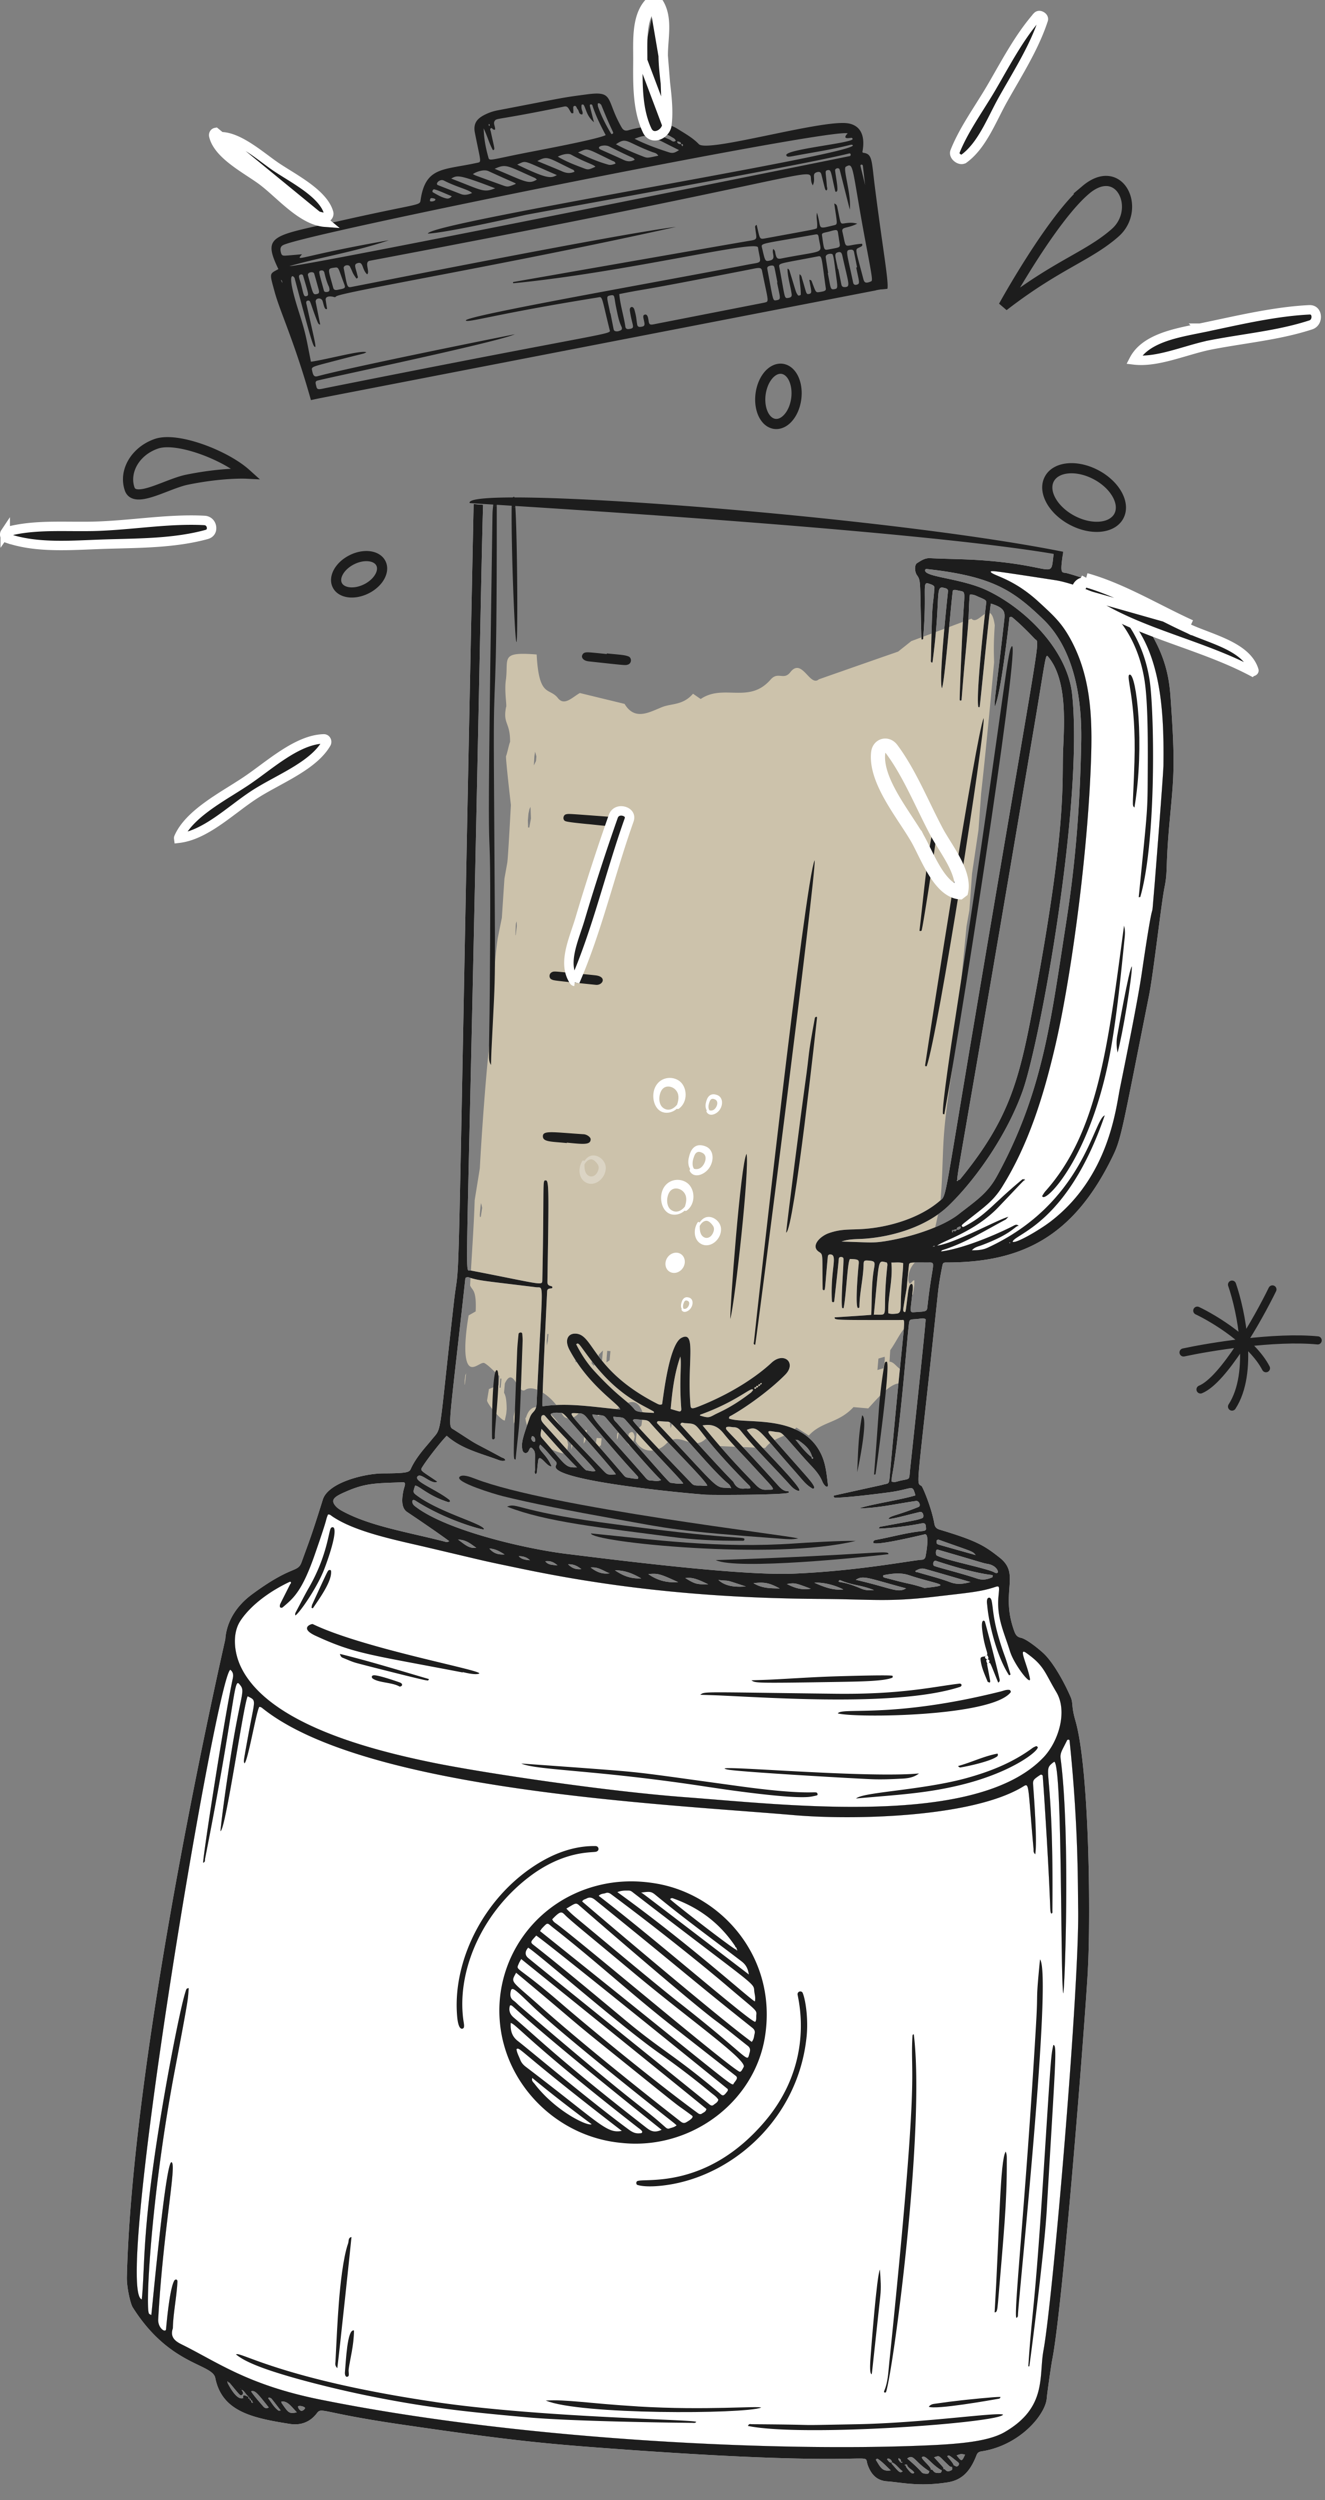 <svg xmlns="http://www.w3.org/2000/svg" width="326" height="615" fill="none"><rect width="100%" height="100%" fill="#808080" stroke="none"/><path fill="#FFEFC8" fill-rule="evenodd" d="M244.585 162.933c-1.054 11.466-2.138 22.883-3.188 32.184-.22 3.028-.438 6.044-.653 9.049-.528 3.574-1.057 7.136-1.586 10.698l-.653 9.061c-.235 1.296-.467 2.605-.705 3.924a84388.06 84388.06 0 0 1-1.531 15.8l-1.264 7.861c-.393 3.792.122 3.86-.393 8.523-.708 6.398-2.016 12.778-2.478 20.848-.242 4.171-.319 11.084-.846 15.31-.377 2.327-2.175 10.256-2.558 11.162-.764 1.834-5.331 2.509-5.245 7.511.322 2.033 1.036-.298 1.493.131l-.029 1.143-.34 2.239c-.494.495-1.049.847-1.476 2.149l-.149 1.694c.166 1.241.261.962.078 3.993-1.474 1.291-2.575 3.898-4.029 5.912l-.177 2.825c1.166.046 1.93 1.648 2.976 1.969-.193 1.129-.388 2.246-.584 3.374-2.258.076-5.153 3.441-7.631 6.156l-3.624-.319c-3.766 4.056-7.799 3.461-11.001 7.005a426.105 426.105 0 0 0-3.048-1.975c-2.576 2.569-5.506 2.185-7.675 5.03-4.116-.168-8.231-.346-12.346-.514-.658-.321-1.117-2.95-2.125-1.905-3.473 3.624-6.401-2.098-9.934 1.417-2.276 2.263-5.792 2.32-7.463-.656.107-.93.213-1.883.32-2.824.363-.346.728-.692 1.095-1.038.076-.578.147-1.133.219-1.688.006-.583.006-1.145.008-1.706-1.644-4.406-4.691-1.673-7.156-.057-1.19.778-2.378-.77-3.37.849-.563.925-.668-1.295-.918-1.787-.268-.539-3.66.674-4.199 1.337-1.063 1.327-3.17 2.035-4.1.212-2.078-4.1-6.823-7.473-9.075-5.93-1.839 1.27-2.887-6.142-5.017-1.575l-.199 2.262c.393.745.622 1.624.648 4.043l-.1 1.137a716.4 716.4 0 0 1-.36 1.664c-.862.084-4.312-4.057-4.365-4.932l.462-2.812c.792-.32 1.584-.628 2.373-.925l.2-2.274c-1.147-.96-2.522-2.535-3.658-3.174-1.048-.585-3.871 3.371-4.592-1.538-.352-2.402.053-6.536.683-10.204l1.734-.981c.24-5.432-.841-5.092-1.371-6.387.374-7.172.947-14.82 1.126-20.967.423-2.62.846-5.252 1.266-7.862.31-6.193 1.604-25.576 2.821-34.507.25-5.362.548-14.912 1.582-22.072.34-1.677.679-3.354 1.018-5.043l.632-9.624.705-3.936c.232-1.755.751-11.905.888-14.172 0 0-1.31-11.262-1.201-12.02.262-.55.737-2.962 1-3.5.032-4.923-1.798-4.308-1-8.545.299-.157-.5-3.955 0-6.955.579-5.161-1.404-6.718 7.538-6.007.559 10.737 3.13 8.042 5.217 10.711 1.591 2.042 3.506-.161 5.408-1.231 3.668.895 7.34 1.78 11.008 2.675 2.489 4.16 5.969 2.106 9.168.807 2.383-.971 5.153-.395 7.668-3.312.629.433 1.259.878 1.891 1.3 5.634-3.823 11.887 1.309 17.176-4.755 1.864-2.138 3.239.274 4.888-1.849 2.866-3.678 4.794 3.743 7.006 1.761 6.503-2.28 13.008-4.56 19.506-6.818 1.08-.867 2.157-1.712 3.235-2.579 4.936-1.834 9.873-3.679 14.808-5.525 1.745 2.032 4.729-5.392 5.73 1.638-.304 4.716-.24 6.28-.162 9.116zm-26.916 170.813c.008.184.015.38.021.575l-.099 1.125-.242 1.125c-.489.14-.98.291-1.472.443l.248-2.819a41.106 41.106 0 0 1 1.544-.449zm-52.608 17.584c-.054-.199-.107-.399-.163-.598l-.063-1.713c.112-.735.225-1.492.34-2.238.203.396.407.792.611 1.199-.24 1.102-.484 2.237-.725 3.35zm-8.919 2.068c-.529 2.829-1.336 2.494-1.782 1.55l.341-2.25c.455-.509 1.183-.869 1.441.7zm-3.929-.919c-.287 1.694-.094.909-.434 1.669l.027-1.132.122-.562.285.025zm-2.224-17.859c-.253.172-.507.345-.761.506l.028-1.132.15-1.705.782.069-.199 2.262zm-1.975 19.197-.149 1.694c-.671.353-.959 1.359-1.401.449l.341-2.249 1.209.106zm.078-18.791c-.16.18-.318.35-.478.53l-.497-.043.199-2.262c.341-.348.684-.708 1.024-1.044l-.248 2.819zm-1.757.418c-.064.189-.128.355-.193.556-.197-.212-.394-.413-.589-.625l.199-2.262c.275-.159.554-.329.832-.5l-.249 2.831zm-1.939 16.348c-.287 2.552-.141 1.683-.461 2.8-.113.185-.225.358-.336.555.042-.764.086-1.516.128-2.268.104-.369.208-.738.313-1.119l.356.032zm-3.426 3.124-.363 1.674c-.014-.379-.03-.758-.042-1.149l.05-.568c.065-.189.128-.367.193-.567.054.211.108.399.162.61zm1.171-19.841c.084-1.745.058-1.576.32-2.824-.106.941-.212 1.883-.32 2.824zm-.214-.019-.354-.031.028-1.143c.327-2.056.184-1.462.575-1.656l-.249 2.83zm-2.144 20.316c-.113.747-.228 1.493-.342 2.25-2.648.019-9.825-3.545-10.175-8.868l.141.012c1.971-6.78 9.391.953 10.376 6.606zm1.628-20.934c.1-1.675.011-.996.268-2.256-.089.76-.179 1.508-.268 2.256zm-6.617-4.58c-.08.382-.16.753-.242 1.124-.014-.379-.03-.759-.041-1.149l.149-1.694.283.025-.149 1.694zm-.973.499-.944-.668-.143-.012c.425-3.01.833-2.55 1.337-2.162l-.25 2.842zm-6.942 17.03-.199 2.262c-.088.187-.175.363-.264.55l-.064-1.713c.121-.562.241-1.124.362-1.675.054.211.11.388.165.576zm-3.695-6.018-.285-.025.197-2.24.285.025-.197 2.24zm8.694-154.18c-.178.374-.354.737-.528 1.099.04-.752.084-1.504.128-2.257.056-.384.113-.757.17-1.13.108.387.218.775.328 1.174l-.098 1.114zm-1.656 16.385-.285-.025c-.022-.575-.043-1.15-.066-1.713l.148-1.683c.08-.371.164-.753.243-1.124.089-.187.175-.362.265-.561.036.966.07 1.908.107 2.874-.14.743-.276 1.476-.412 2.232zm-3.333 26.477-.071-.006c.018-.754.037-1.52.058-2.274l.05-.569.192-.567.042 1.149-.271 2.267zm-8.603 69.304-.214-.019c-.008-.184-.015-.379-.024-.563l.199-2.262c.042-.191.083-.382.123-.574.086.386.17.783.256 1.168l-.34 2.25zm-3.596 38.425-.321 2.813-.068-.006c.007-.366.017-.743.027-1.131.306-2.013.021-.674.362-1.676z" clip-rule="evenodd" opacity=".6"/><path stroke="#1D1D1D" stroke-linecap="round" stroke-width="2" d="M303.127 316c2.25 6.529 5.401 21.67 0 30m-11.928-13.315c6.592-1.417 22.421-3.994 33-2.966m-11.133-12.539c-3.539 7.241-12.031 22.3-17.693 24.606m-.795-19.382c4.214 1.998 13.494 7.627 16.898 14.158"/><path fill="#fff" d="M267.648 484.49c.714-12.472.415-49.25-3.074-61.295-1.031-3.554-.501-4.218-1.15-5.725-1.403-3.277-4.103-8.302-6.569-10.673-1.043-1.007-4.262-3.64-5.677-3.924-1.016-.201-1.354-.856-1.674-1.747-3.447-9.612 1.629-13.857-3.512-17.936-3.825-3.038-5.763-4.202-14.841-6.93-.817-.244-1.137-.69-1.277-1.501-.68-3.865-2.859-9.014-3.135-9.21-1.461-1.042-1.228 2.264 4.03-47.519.24-2.243.633-4.451 1.083-6.654.147-.727.263-.822 1.016-.823 18.529.018 31.174-6.307 40.748-25.803 2.269-4.616 2.306-5.887 9.069-39.791 1.117-5.608 2.987-22.474 3.829-26.691.867-4.334.176-4.527 1.278-16.472 1.019-11.105 1.406-13.439.196-30.395-.442-6.214-1.838-11.995-8.038-20.547-.923-1.271-1.987-2.13-6.011-5.313-2.202-1.743-9.476-4.048-11.467-4.552-1.2-.306-1.747.531-.961-4.702-.754-.062-1.5-.129-2.254-.191-.891 6.88 1.024 2.989-18.258 1.691-4.047-.273-8.115-.279-12.169-.483-1.287-.064-2.199.599-3.176 1.206-.735.455-.614 2.218-.015 3.018.91 1.219.717 1.903.945 10.928.135 5.38.085 4.741.254 4.877.427-.071.297-.41.317-.678.954-11.456-.415-13.682 1.354-13.099 1.107.36 1.439.556 1.399 1.098-.463 6.094-.494.931-.873 17.585-.007.257-.102.58.203.742.095-.016.19-.019.191-.031 2.07-15.653.601-18.836 2.635-18.391.712.158 1.248.267 1.173.963-.195 1.851-2.329 21.917-1.489 23.771.688-1.188 2.447-23.557 2.719-24.083.453-.206.871-.046 1.276.044 2.155.495 1.523-.547 1.072 9.378-.019.444-.785 17.142-.691 17.584.031.135.436.225.46-.08.958-12.072.829-9.052 1.571-17.975.267-3.225.158-4.856.456-7.883.88-.133 1.56.291 2.265.587 1.729.735 1.846.822 1.754 1.566-.387 3.296-2.528 22.212-1.932 25.472.225.067.291.167.349-.11.124-.621 2.504-24.894 2.759-25.321 3.831 1.194 3.481 2.327 3.207 4.729-2.053 17.902-2.288 18.243-2.287 20.654 1.579-2.965 3.641-21.971 3.65-22.007.415-.198.598-.073.76.068 1.948 1.636 3.742 3.426 5.488 5.268 1.279 1.35 1.92-5.599-15.343 96.706-7.212 42.736-6.365 40.057-8.107 41.555-4.944 4.246-12.526 6.462-18.895 6.877-3.203.211-5.26-.073-8.375 1.026-2.192.776-4.555 3.224-2.375 4.612 1.075.684.733.587.869 8.956.001.182-.046.46.393.466.268-.363.12-.007.862-8.045.034-.348.055-.748.565-.76 2.07-.053.025 3.625.467 11.559.006.076.2.202.307.206.087.008.251-.132.26-.219.989-8.767 1.108-10.224 1.114-10.412.007-.074-.011.043 0 0 .002-.018.013-.067.035-.172.086-.487 1.098-.438 1.129.08.086 1.352-.7 10.283-.335 12.12.017.084.314 0 .356.092.67-3.173.941-11.464 1.572-12.137 2.348.062 2.261.242 2.11 1.646-.09.857-.934 10.435-.092 10.43.107-.002.307-.126.309-.202.017-3.557.949-7.025 1.029-10.576.017-.871.197-.979 1.089-.916 1.646.112 1.772.294 1.503 1.818-.689 3.805-.54 7.649-.703 11.531-.474.098-8.546.596-9.027.63.129.672-.85.669 16.452.655 1.306-.004.792-2.364-2.812 37.639-.275 3.048-.116 2.392-1.97 2.925-.272.08 1.142-.257-11.667 2.579-.5.108-.025.575.062.578 3.673-.065 11.864-1.141 13.181-1.319 6.254-.84 5.784-2.186 6.651.731-3.381 1.06-11.186 2.231-13.849 3.193 4.67-.055 9.081-1.121 14.003-1.822.726-.104 1.281 1.206.601 1.478-5.408 2.198-7.077 2.127-7.416 2.96 1.391-.038 4.503-.975 7.81-1.735.713-.162 1.154 1.288.483 1.542-1.207.458-1.3.443-9.771 2.006-.345.06-.748.008-.882.535 2.939-.012 8.195-.787 10.284-1.222 1.263-.264 1.274.132 1.345 1.263.026.492-.526.551-1.198.623-3.755.395-7.387 1.45-11.088 2.121-.697.126-.67.43-.702.628-.201 1.147 12.657-1.992 12.695-2.001 1.168-.124.39 4.332.163 5.484-.097.48-.413.756-.906.783-2.5.149-15.855 2.782-31.731 3.427-12.914.522-43.529-3.374-55.648-4.863-10.278-1.258-29.921-5.842-37.419-11.804-.826-.659-.771-1.922.209-1.292 7.492 4.813 16.167 7.111 16.717 7.071.051-.001.093-.053.147-.085-.198-1.307-10.66-4.008-16.377-8.162-1.142-.834-1.139-.865-.574-2.524.897-.062 3.117 2.455 8.107 4.045.463.146.635-.32.279-.594-3.375-2.643-9.248-4.703-7.656-5.827.931-.655 3.372 2.222 4.765 1.399-4.501-3.061-4.337-2.618-3.525-3.913 1.153-1.826 4.676-6.3 5.811-7.375 3.606 3.224 8.198 4.273 12.522 5.88.575.213 1.205.445 1.89.186-.093-.581-.614-.588-.929-.763-8.832-4.782-4.543-2.187-11.645-6.748-1.689-1.083-1.504 1.183 2.751-37.35.472-.392.887-.144 1.265-.032 2.465.72 3.406.731 16.134 2.287 2.097.257 1.563-2.545.134 28.513-.106 2.293-1.064 1.822-1.706 3.623-1.771 4.967-2.165 6.354-1.765 7.969.194.772 1.025.935 1.437.26.239-.39.432-1.263.928-.756 1.021 1.043.603 1.083.704 5.217.007.378-.218.808.137 1.156.464-.249.242-.352.643-3.339.273-2.007 2.215 1.725 3.284 1.391-1.37-3.299-3.742-4.01-2.784-5.321 1.408 1.256 2.534 2.76 3.812 4.129.301.325.264.629.067.974-2.168 3.722 32.593 6.94 36.853 7.222 1.721.113 19.266.066 20.361-.479.101-.197.074-.369-.07-.371-1.211 0-1.89-.758-2.642-1.598-13.299-14.744-12.784-13.218-12.623-14.156.646-.244 1.281 0 1.927.007.702.007 1.204.326 1.652.879 3.781 4.691 8.121 8.879 12.15 13.35.486.538 1.014 1.042 1.697 1.316 3.839 1.553-11.896-13.57-12.341-14.913 2.803-1.055 2.616-.238 11.464 9.799 2.704 3.072 2.932 3.559 4.574 4.606.277.178.741-.002.465-.519-.682-1.291-.731-1.177-10.594-12.381-1.552-1.766.131-1.067 1.669-.941 1.22.102 1.104.323 6.7 6.599 1.803 2.024 3.4 3.342 4.339 5.657.131.327.705 1.262 1.115 1.177.102-.021.251-.189.24-.271-.335-2.651-.541-5.339-1.73-7.804-4.815-9.998-18.616-7.221-22.609-8.682-.091-.548.279-.606.485-.718 3.727-2.081 9.515-6.225 13.315-10.075 2.867-2.906-.329-5.77-3.377-2.932-3.49 3.254-9.637 7.469-17.796 10.701-1.49.588-2.043.728-2.123-.115-.918-10.241 1.578-18.696-2.226-16.723-3.122 1.62-4.514 15.042-4.773 16.335-.42.184-.774.08-1.097-.083-16.53-8.39-15.688-17.516-20.469-17.284-1.57.077-2.516 1.579-1.184 4.051 4.877 9.05 12.221 13.27 12.46 14.599-6.491-.577-12.793-1.725-19.107-.778-.266-.422 1.116-28.277 1.12-28.314.047-.918 1.165-.544 1.254-.812.259-.778-1.21-.075-1.188-1.454.344-21.58.415-24.975-.361-24.995-.97-.033-.379-.358-.891 24.457-.035 1.56.44 1.199-17.751-2.314-1.176-.229-1.017 5.474.604-68.874 1.79-82.115 2.252-110.055 2.575-119.452-.778-.064-1.556-.128-2.328-.198a69809.49 69809.49 0 0 0-1.733 85.749c-2.311 119.504-1.726 98.281-3.124 110.623-3.89 34.306-2.825 30.506-5.43 33.758-1.403 1.752-3.796 4.184-5.175 7.224-.361.793-.754 1.087-6.801 1.107-4.446.014-13.512 2.19-14.841 6.441-2.823 9.025-3.186 9.78-5.236 15.422-.972 2.66-2.265.562-12.197 7.894-3.663 2.709-6.232 6.486-6.563 11.049-.02.267-22.771 98.698-24.22 156.911-.06 2.386.865 6.507 1.43 7.404 9.092 14.43 19.604 13.821 20.326 17.389 1.65 8.223 9 9.839 18.365 11.308 2.59.406 4.925-.419 6.567-2.554 1.288-1.675.68-.272 20.208 2.6 28.674 4.219 37.144 4.91 53.798 6.124 68.011 4.964 60.119.068 61.633 4.071.827 2.185 2.184 3.7 4.715 3.88 3.503.251 7.862 1.371 14.942.242 3.743-.598 5.64-3.022 7.05-6.637.378-.967.899-.903 1.916-1.092 9.209-1.716 15.17-9.208 15.382-13.017.037-.693 1.061-8.024 1.347-9.465 2.604-13.171 7.92-80.997 8.776-95.935l-.02.017zm-19.38-178.791c.228-.147.142-.162.322.044-.067.044-.148.168-.322-.044zm-12.823-15.369c.036-.11.09-.155.153-.149-.409-.31.604-3.455 18.873-111.637 2.837-16.808 2.735-17.81 3.397-17.016 4.573 5.447 4.038 15.589 3.71 22.682-.383 8.217 1.127 17.801-7.201 62.304-3.513 18.762-5.836 28.452-17.949 43.335-.172.209-.349.474-.699.402l-.002.018a.127.127 0 0 0-.035-.028c.011.014.024.015.035.028.024.329-.367.347-.277.067l-.005-.006zm-20.447 33.07c1.402-14.225.893-13.334 3.168-12.846.259.365.161.725.12 1.079-1.383 13.135.909 11.665-3.294 11.766l.006.001zm5.575-.261c-.64.056-1.291.168-2.024-.105-.142-4.101 1.179-8.133.758-12.462 1.147.013 2.003-.135 2.911.143-.003 2.128-.476 4.259-.597 10.387-.025 1.341-.136 1.958-1.048 2.037zm.574 41.187c-.54.129-1.106.393-1.799.099.047-.473.058-.974.145-1.467 1.739-9.176 3.66-33.005 3.981-35.873.346-3.067-.047-2.327 2.744-2.693.484-.065 1.002-.227 1.532.132.029 1.227-3.803 36.676-3.807 36.719-.338 3.112.195 2.348-2.808 3.076l.012.007zm7.098-43.494c-.203 1.869.113 1.725-3.47 1.962-1.106.073-.71-.503-.234-5.328.035-.354.139-1.543-.21-1.628-.663-.159-.869 1.742-.953 2.405-.552 4.333-.505 4.683-.875 4.484-.256-.138-.379-.163-.155-1.547 1.163-7.149.323-.916 1.257-9.694.109-1.044-.108-.946 4.378-.925 2.617.013 1.483-.714.269 10.265l-.007.006zm1.131-14.088h.007-.007zm.067-.038c.041-.033.452-.382.484-.26.05.194-.022.218-.218.167-.073-.02-.167.046-.26.1l-.006-.007zm-11.99-1.338c-2.671.408-3.521.249-10.405.035 1.945-.693 3.903-.557 5.832-.706 7.009-.539 15.317-3.06 20.601-8.202 7.033-6.84 14.441-17.798 18.111-28.09 4.328-12.134 14.998-70.851 12.196-97.575-1.178-11.233-11.956-21.429-21.111-25.677-6.279-2.916-15.167-3.177-15.064-4.862.027-.405.384-.326.651-.294 15.862 1.79 20.919 5.132 28.384 12.321 7.643 7.357 9.574 19.418 9.378 30.07-.433 23.442-2.631 37.657-4.015 46.535-3.525 22.591-5.591 40.046-16.715 60.369-2.334 4.258-5.072 5.991-9.472 9.424-3.733 2.909-11.182 5.552-18.352 6.654l-.019-.002zm18.883-3.249c-.232.316-.538.424-.913.343-.12-.564.415-.581.724-.783.026-.016.114.049.167.086.136.082.137.202.028.354h-.006zm-2.129.512.002-.013c.166-.027.365-.014.523-.086.23-.103.432-.184.657-.042-.316.653-.761.27-1.175.141h-.007zm.032.38a5.735 5.735 0 0 1-.028-.355c.081.071.169.136.236.218.174.212-.173.36-.208.137zm-3.663 3.405c1.412-1.198 9.23-3.397 14.981-9.39 6.717-7.009 6.269-6.733 6.682-6.717-.247-.106-.484-.375-.764-.145-7.536 6.27-8.768 8.709-14.32 11.602-.225.116-.429.027-.516-.176-.112-.269.344-.563 1.325-1.345 4.122-3.285 6.353-4.716 8.566-8.246 6.6-10.542 10.303-22.694 13.124-34.821 3.542-15.238 7.625-43.674 8.669-67.457.5-11.382.556-22.588-5.018-32.654-2.138-3.858-4.01-5.578-7.677-8.947l-.078-.073c-6.544-6.024-11.574-6.457-11.821-7.448.52-.188-.363-.394 16.103 2.151 2.38.367 9.23 2.398 13.456 5.25 12.263 8.252 13.153 25.465 12.963 40.261-.029 2.263-2.167 29.247-2.17 29.284-1.158 13.408.473-2.954-3.178 21.928-1.017 6.937-3.957 21.299-5.354 28.205-1.017 5.034-2.685 21.838-17.142 32.856-2.661 2.029-8.51 5.451-9.262 4.925.394-1.958 13.45-4.237 22.656-31.082-2.77 1.033-5.251 21.686-28.808 32.547-1.21.559-2.492.64-3.873.635.649-.783 1.543-.934 2.338-1.232 7.631-2.845 8.242-4.775 9.154-4.798-.354-.348-.717-.296-1.135-.068-2.294 1.231-11.539 5.549-17.962 6.385.11-.096.179-.284.296-.323 5.581-1.722 10.499-4.816 15.6-7.527.166-.09.278-.274.67-.681-3.026.895-12.917 6.411-17.492 7.096l-.013.005zm-34.07 47.924c1.462 1.023 2.834 2.143 3.304 3.997.187.075.293.211.241.414-.011.049-.106.127-.137.118-.2-.07-.24-.237-.215-.429-1.571-1.197-2.72-2.78-3.96-4.276.265.045.574.031.773.176h-.006zm-.769-.283-.033.078-.045-.055.072-.024.006.001zm-62.089.045c-.784-.899-.764-.916-.413-2.627 2.82 3.166 5.538 6.29 8.732 9.486-2.869.069-2.481-.169-8.319-6.859zm51.217 6.058c6.488 7.099 6.163 6.195 3.585 6.305-1.002.039-1.688-.393-2.407-1.123-6.646-6.769-9.603-10.394-13.195-14.715.489-.058.636-.082.775-.093 1.868-.161 3.186.54 4.41 2.067 2.118 2.65 4.543 5.055 6.838 7.566l-.006-.007zm2.539-19.9c.021.228-.136.294-.309.333-.208-.378.299-.485.309-.333zm-.343.355c-.079.237-.23.36-.477.324-.029-.411.132-.515.477-.324zm-1.019.408c.132-.194.321-.138.502-.063-.026.267-.17.385-.432.371-.039-.11-.107-.249-.064-.307l-.006-.001zm-.406.299c.149-.18.299-.102.438.012-.058.208-.179.353-.407.311-.031-.003-.081-.259-.031-.323zm-12.987 6.542c8.505-3.11 12.104-6.629 12.557-6.069.04.047.087.14.066.163-.179.221-.341.462-.559.636-4.801 3.688-7.679 4.736-8.886 5.389-1.46.797-1.618.813-3.619.221.026-.268.253-.277.435-.34h.006zm-4.166 2.207c4.626.268.622-.064 15.515 15.007.245.25.585.434.633.966-.521.25-.961.063-1.38.116-1.215.156-2.059-.26-2.672-1.362-.518-.924 1.589 1.964-13.19-14.383.208-.713.739-.366 1.094-.344zm-1.09-16.385c.364 1.97-.328 5.743.23 12.886.035.468-.208.707-.611.598-.624-.168-1.239-.36-2.002-.58.405-4.429.882-8.632 2.382-12.898l.001-.006zm-3.168 16.022c.708.014 1.101.36 8.376 8.522 7.434 8.335 6.441 5.983 7.307 7.839-4.514-.445-1.459 1.802-18.282-16.039.104-.737.438-.365 2.606-.321l-.007-.001zm9.786 15.742c-.629.139-1.258-.036-1.875-.022-1.566.034-1.643-.199-2.304-.886-15.477-16.083-14.103-15.056-14.064-15.259.424-.228-.228-.242 2.947.033.56.049.965.333 1.134.532 4.495 5.214 13.945 14.432 14.168 15.609l-.006-.007zm-27.747-28.152c-1.825-1.988-3.281-4.222-4.501-6.621.718-.601.695.144 4.292 4.73 6.298 8.015 11.982 10.151 14.781 11.814.035.022.025.122.067.333-4.114-.161-4.406-.384-4.893-.984-1.589-1.971-3.899-2.927-9.746-9.272zm7.674 12.012c6.894 7.948 13.65 14.622 14.161 15.614-1.128.171-2.029-.05-2.941-.158-.527-.065.326.835-13.364-14.72-.35-.398-.901-.735-.876-1.561 2.164.213 2.377.09 3.014.824l.006.001zm-4.494-.129c.889 1.041 10.665 12.551 13.216 14.887-1.019.464-1.775.107-2.505.129-.844.024-1.211-.583-1.69-1.139-8.923-10.227-12.729-13.904-12.716-15.114 3.034.299 2.7.059 3.695 1.23v.007zm-6.931-1.531c.798-.003 1.311.399 1.805.994 13.457 16.191 12.81 14.157 12.66 15.108-.897.063-1.79-.176-2.688-.302-.384-.057-.633-.332-.87-.607-14.456-16.949-14.273-15.179-10.913-15.193h.006zm-4.478-.102c.594.021 1.213.81 2.229 1.971 3.718 4.252 11.105 12.607 11.253 13.149-2.011.147-2.043.157-3.171-1.015-13.157-13.764-12.806-13.252-12.828-13.851.795-.424 1.66-.282 2.517-.254zm-4.819.868c.091-.286.582-.489.869-.153 3.933 4.55 12.063 12.577 12.422 13.585-.765.182-1.384-.042-2.009-.129-.607-.085-.054.359-9.894-10.567-1.131-1.26-1.703-1.7-1.382-2.735l-.006-.001zm-1.542 6.032c-.013.319-.726.361-.953-.521-.046-.174.083-.4.146-.595.01-.036.106-.052.158-.072.554.174.668.612.648 1.194l.001-.006zm113.741 32.439c-.39.194-.689-.08-1.002-.218-2.273-1.015-11.682-2.871-13.922-4.027-.347-.179-.339-1.597.213-1.461 12.059 3.499 11.012 3.295 12.314 3.524 2.215.394 2.766 1.999 2.397 2.182zm-14.355-8.106c8.646 3.093 8.148 2.736 8.996 3.749-3.176-.891-6.09-1.711-8.997-2.538-.58-.164-.664-.329-.641-.885.013-.25.296-.448.642-.326zm-.706 5.184c3.75 1.249 9.69 3.014 13.621 3.452.18.018.283.059.291.23-.043.121-.062.314-.141.35-1.201.528-2.342.773-3.728.31-4.108-1.377-9.914-2.785-10.576-3.132-.412-.217-.244-1.474.533-1.21zm-2.608 2.003c3.596 1.026 7.19 2.077 11.042 3.191-1.859.514-3.368.667-5.05.03-2.56-.968-5.246-1.615-7.874-2.408-.237-.074-.572.013-.675-.343 1.077-.609 1.623-.737 2.557-.47zm-10.055 1.445c1.995-.362 3.952-.602 5.964.067 7.118 2.365 11.213 2.342 3.794 3.155a34.623 34.623 0 0 0-4.021-1.106c-1.906-.407-3.781-.938-5.667-1.418-.202-.052-.43-.093-.475-.342-.051-.313.213-.318.405-.356zm5.25 3.298c-2.101 1.256-3.388-.02-12.387-2.093 1.836-1.231 2.96-.411 12.387 2.093zm-16.549-1.838c.048-.095.229-.216.289-.191 3.204 1.377 5.146 1.16 8.339 2.46-1.366.167-2.328-.009-3.28-.417-4.596-1.966-5.628-1.302-5.354-1.852h.006zm1.086 2.11c-2.502.287-4.821-.638-7.12-1.643 2.065-.192 5.121.586 7.12 1.643zm-7.998-.186c-2.396.423-4.098-.272-5.889-1.145 1.928-.325 1.983-.313 5.889 1.145zm-7.628-.055c-2.168-.044-4.32.008-6.47-1.303 2.731-.32 3.899-.067 6.47 1.303zm-8.338-.495c-3.165.26-5.293-.245-6.761-1.595 3.303.369 1.092-.25 6.761 1.595zm-9.27-.53c-2.867.043-3.251-.07-5.637-1.535 1.601-.194 2.666.08 5.637 1.535zm-7.381-.527c-2.864.207-5.22-.477-7.362-1.987 2.387-.211 2.803-.101 7.362 1.987zm-9.105-.929c-2.429.125-4.383-.557-6.464-1.993 2.547.013 4.456.835 6.464 1.993zm-7.742-1.252c-1.73.288-3.189-.258-4.687-1.423 1.942-.222 3.21.932 4.687 1.423zm-6.98-1.027c-1.364.148-2.324-.242-3.273-1.189 1.318-.058 2.254.385 3.273 1.189zm-5.867-.917c-1.331-.131-2.319-.103-3.013-1.019 1.043-.142 1.957.08 3.013 1.019zm-6.781-1.265c-1.071-.08-2.11-.239-2.757-1 .93-.015 1.952.193 2.757 1zm-6.249-1.432c-1.554.098-2.706-.248-3.731-1.447 1.451.061 2.5.686 3.731 1.447zm-6.957-1.64c-1.853.264-2.952-.937-4.479-2.004 2.038.019 3.201 1.144 4.479 2.004zm-32.5-13.617c5.199-2.369 7.746-2.231 14.408-2.497 1.027-.043.374 1.041.151 2.156-.39 1.982-.555 4.176.953 5.178 2.08 1.379 7.945 5.372 10.33 7.158-.519.369-.925.153-1.293.061-9.062-2.312-17.944-3.727-24.704-7.3-.83-.44-1.649-.916-2.21-1.718-.94-1.348.19-2.059 2.36-3.045l.005.007zm-25.499 31.524c2.745-4.092 7.581-7.37 11.765-9.374.176-.064.425-.235.507-.17.305.218.069.446-.083.651-2.49 4.94-2.423 4.777-2.495 5.059-.189.766.439.771.658.585l.113-.095c2.643-2.23 4.715-3.976 7.863-13.067 3.551-10.234 2.38-7.656 3.18-9.662.456-.099.698.188.992.393 5.653 3.909 15.828 5.898 23.208 7.636 17.13 4.029 12.723 3.074 23.537 5.326 18.799 3.912 42.01 7.191 73.001 7.395 13.381.088 16.989.808 28.662-.559 8.548-1.003 11.21-1.193 14.773-2.38 1.058-.353 1.042-.129.816 2.102-.547 5.364 1.301 8.842 2.811 13.711 1.038 3.348 5.296 8.752 4.899 6.66-.644-3.403-2.898-7.662-.95-6.289 4.515 3.175 4.543 4.798 7.464 9.687 2.807 4.702.571 12.109-3.156 16.035-16.464 17.367-63.457 11.631-88.173 9.805-19.295-1.431-49.559-5.945-62.027-8.486-15.212-3.106-40.47-9.506-47.252-23.495-1.68-3.462-2.255-8.264-.12-11.45l.007-.018zm.637 191.32-.095.016.065-.088c-1.678.713-3.751-3.659-3.785-3.7-.02.004-.033.015-.052.02.014-.018.035-.035.049-.052-.02-.109-.048-.218-.068-.327.05.005.127-.012.149.015.073.082.092.153.086.209.155-.041.3.086.434.244 2.36 2.806 2.507 3.166 2.935 2.838.258-.201.344-.437.198-.734-.09-.172-.206-.334-.315-.502.61-.009 1.161 1.339 1.755 1.623-.351.185-1.597-1.061-1.35.438h-.006zm-.727-2.495c.117.03.197.101.236.224a.432.432 0 0 0-.236-.224zm2.093 2.083c.058.232.145.435.443.408-.58.093-.604.079-.443-.408zm.218.712c-.021-.039.145-.193.23-.297.004.283.049.526.43.482-.263.118-.503.069-.654-.184l-.006-.001zm.435.614c-.146-.296.124-.295.223-.411a.514.514 0 0 0 .193.528c-.141.03-.29.134-.41-.116l-.005-.001zm.41.173.04-.028s.041.036.071.051l-.104-.023h-.007zm2.601.997c-1.065-1.223-2.139-2.433-3.09-3.795.957-.351 1.569.443 4.367 3.965-.544.297-1 .146-1.276-.17zm3.622.903c-1.066-.783-1.677-1.967-2.475-2.981a1.017 1.017 0 0 0-.028-.034c.088-.004.154-.224.298-.159.193.082.432.143.549.292.76.942 1.494 1.912 2.251 2.89-.194 0-.467.086-.602-.009l.007.001zm.803-1.848c-.066-.095-.038-.249-.05-.382 1.544-.067 2.218.997 3.815 2.693-1.992.4-2.076.109-3.765-2.311zm4.716 1.896c-.378-.245-.626-.595-.674-1.058.478-.267 1.575.067 1.722.358.11.218-.659.952-1.048.7zm141.545 12.166c-.145-.24.337-.362.391-.332 1.158.736 2.041 1.771 3.241 2.849-2.064.368-2.517-.7-3.632-2.517zm2.699-.18s.074-.118.128-.156c.048-.04.121-.076.17-.065.529.108.849.429.96.954-.689.246-.875-.419-1.258-.733zm1.123 1.028s.079-.168.14-.275c1.07.482 1.653 1.506 2.591 2.176-.722.575-1.004.064-2.731-1.901zm1.693-1.321c.12.055.262.082.36.167.29.242.376.52.145.824.071-.087.378-.145.394-.118.134.302-.075.25-.409.135-.063.076-.05.065 0 0h-.006c-.649-.805-.492-.739-.484-1.008zm1.671 1.577c.121-.02.248-.026.374-.039-.065.088-.131.182-.219.249-.217.167-.397-.178-.155-.21zm.278.686c-.201-.258-.014-.497.103-.73l.025.002c.236.978 1.319 1.204 1.811 2.005-.484.706-1.276-.427-1.939-1.277zm5.069 1.555c-.532-.009-1.022-.007-1.382-.432-1.024-1.205-2.248-2.224-3.478-3.312 1.612-1.197 1.737.724 5.235 3.002.083.052.15.065.214.053-.086.299-.056.697-.589.689zm3.05-.177c-.52-.007-.97.036-1.364-.367-.211-.215-.362-.594-.764-.458.29-.593-2.597-2.761-2.112-3.096.889-.615 2.166 1.714 4.634 3.175.089.053.163.066.227.054-.111.29-.094.694-.62.686l-.001.006zm2.908-.649c-.388.175-.77.357-1.184.097-.254-.157-.406-.53-.781-.416.203-.338.121-.277-2.245-2.895 1.541-.476.9-.533 3.532 1.936.253.238.517.484.911.435-.084.28.2.647-.233.843zm1.791-1.23c-.273.344-.571.315-.925.079a.557.557 0 0 0-.254-.094c-.096-.487-.834-1.288-1.585-2.203.421-.442.566-.195 2.53 1.342.297.23.535.492.227.876h.007zm-.449-2.454c1.074-.39 1.073-.378 2.072-.192-.8 1.742-.81 1.779-2.072.192zm21.354-25.774c-1.159 6.282.953 13.961-9.527 20.034-4.494 2.608-12.835 3.098-23.692 3.453-37.119 1.213-97.313-1.862-144.78-11.456-17.85-3.604-25.243-9.223-34.145-13.616-1.628-.8-2.76-1.86-2.051-3.893.065-3.591.941-7.71 1.13-11.471.034-.662-.551-.65-.777-.265-1.234 2.132-1.976 11.513-2.033 11.96-.122.986-2.042-.296-1.922-2.475 1.21-21.89 4.615-38.164 3.278-38.61-1.465-.49-4.895 37.446-4.98 37.595-.177-.105-.39-.183-.539-.323-.994-.933.503-29.304 6.333-59.929 3.746-19.668 3.132-17.193 3.422-20.134-.578-.063-.647.382-.738.668-1.379 4.183-4.134 19.21-4.726 22.548-6.272 35.227-5.183 44.116-6.09 53.317-7.09-2.016 18.342-152.864 21.773-154.88.718.554.797 1.278.614 2.12-1.938 9.024-7.22 42.679-7.295 45.352.585-.2.413-.681.477-1.014 7.304-36.914 7.028-44.499 8.357-43.012 1.662 1.858.626 1.48-1.752 15.998-.618 3.787-2.213 14.044-2.825 20.249 1.247.028 5.813-32.102 6.716-33.174 2.244 1.181 1.792.421.115 9.666-1.32 7.271-1.099 6.113-.931 6.832.816-.258 3.043-13.422 3.678-13.881.316-.019.539.141.771.327 25.389 20.362 99.528 23.594 130.818 26.301 14.584 1.261 43.635.571 56.125-6.917 1.815-1.09 1.263-1.414 2.759 15.187.037.393-.122.861.42 1.347.51-3.09-.283-13.851-.518-17.042l-.005-.072c-.085-1.113.117-1.319 1.743-2.396.255-.169.609-.002.629.301.13 1.808.259 3.616.376 5.423 1.856 28.94 1.24 27.423 1.71 28.38.406-.098.278-.462.28-.676.362-35.325-2.511-34.202-.037-36.312.165-.141.345-.249.52-.37 2.013 1.172 1.475 52.996 2.187 56.983.368-.227 1.797-39.057-.623-57.632-.2-1.539.26-1.933 1.564-4.592.118-.239.581-.288.622.061 2.211 21.135 2.023 36.289 2.111 41.446.313 18.863-6.165 95.683-8.542 108.594z"/><path fill="#fff" d="M256.723 578.217c-1.159 6.282.953 13.961-9.527 20.034-4.494 2.608-12.835 3.098-23.692 3.453-37.119 1.213-97.313-1.862-144.78-11.456-17.85-3.604-25.243-9.223-34.145-13.616-1.628-.8-2.76-1.86-2.051-3.893.065-3.591.941-7.71 1.13-11.471.034-.662-.551-.65-.777-.265-1.234 2.132-1.976 11.513-2.033 11.96-.122.986-2.042-.296-1.922-2.475 1.21-21.89 4.615-38.164 3.278-38.61-1.465-.49-4.895 37.446-4.98 37.595-.177-.105-.39-.183-.539-.323-.994-.933.503-29.304 6.333-59.929 3.746-19.668 3.132-17.193 3.422-20.134-.578-.063-.647.382-.738.668-1.379 4.183-4.134 19.21-4.726 22.548-6.272 35.227-5.183 44.116-6.09 53.317-7.09-2.016 18.342-152.864 21.773-154.88.718.554.797 1.278.614 2.12-1.938 9.024-7.22 42.679-7.295 45.352.585-.2.413-.681.477-1.014 7.304-36.914 7.028-44.499 8.357-43.012 1.662 1.858.626 1.48-1.752 15.998-.618 3.787-2.213 14.044-2.825 20.249 1.247.028 5.813-32.102 6.716-33.174 2.244 1.181 1.792.421.115 9.666-1.32 7.271-1.099 6.113-.931 6.832.816-.258 3.043-13.422 3.678-13.881.316-.019.539.141.771.327 25.389 20.362 99.528 23.594 130.818 26.301 14.584 1.261 43.635.571 56.125-6.917 1.815-1.09 1.263-1.414 2.759 15.187.037.393-.122.861.42 1.347.51-3.09-.283-13.851-.518-17.042l-.005-.072c-.085-1.113.117-1.319 1.743-2.396.255-.169.609-.002.629.301.13 1.808.259 3.616.376 5.423 1.856 28.94 1.24 27.423 1.71 28.38.406-.098.278-.462.28-.676.362-35.325-2.511-34.202-.037-36.312.165-.141.345-.249.52-.37 2.013 1.172 1.475 52.996 2.187 56.983.368-.227 1.797-39.057-.623-57.632-.2-1.539.26-1.933 1.564-4.592.118-.239.581-.288.622.061 2.211 21.135 2.023 36.289 2.111 41.446.313 18.863-6.165 95.683-8.542 108.594z"/><path fill="#fff" d="M59.183 398.635c2.745-4.092 7.581-7.37 11.765-9.374.176-.064.425-.235.507-.17.305.218.069.446-.083.651-2.49 4.94-2.423 4.777-2.495 5.059-.189.766.439.771.658.585l.113-.095c2.643-2.23 4.715-3.976 7.863-13.067 3.551-10.234 2.38-7.656 3.18-9.662.456-.099.698.188.992.393 5.653 3.909 15.828 5.898 23.208 7.636 17.13 4.029 12.723 3.074 23.537 5.326 18.799 3.912 42.01 7.191 73.001 7.395 13.381.088 16.989.808 28.662-.559 8.548-1.003 11.21-1.193 14.773-2.38 1.058-.353 1.042-.129.816 2.102-.547 5.364 1.301 8.842 2.811 13.711 1.038 3.348 5.296 8.752 4.899 6.66-.644-3.403-2.898-7.662-.95-6.289 4.515 3.175 4.543 4.798 7.464 9.687 2.807 4.702.571 12.109-3.156 16.035-16.464 17.367-63.457 11.631-88.173 9.805-19.295-1.431-49.559-5.945-62.027-8.486-15.212-3.106-40.47-9.506-47.252-23.495-1.68-3.462-2.255-8.264-.12-11.45l.007-.018zm171.393-92.219c1.412-1.198 9.23-3.397 14.981-9.39 6.717-7.009 6.269-6.733 6.682-6.717-.247-.106-.484-.375-.764-.145-7.536 6.27-8.768 8.709-14.32 11.602-.225.116-.429.027-.516-.176-.112-.269.344-.563 1.325-1.345 4.122-3.285 6.353-4.716 8.566-8.246 6.6-10.542 10.303-22.694 13.124-34.821 3.542-15.238 7.625-43.674 8.669-67.457.5-11.382.556-22.588-5.018-32.654-2.138-3.858-4.01-5.578-7.677-8.947l-.078-.073c-6.544-6.024-11.574-6.457-11.821-7.448.52-.188-.363-.394 16.103 2.151 2.38.367 9.23 2.398 13.456 5.25 12.263 8.252 13.153 25.465 12.963 40.261-.029 2.263-2.167 29.247-2.17 29.284-1.158 13.408.473-2.954-3.178 21.928-1.017 6.937-3.957 21.299-5.354 28.205-1.017 5.034-2.685 21.838-17.142 32.856-2.661 2.029-8.51 5.451-9.262 4.925.394-1.958 13.45-4.237 22.656-31.082-2.77 1.033-5.251 21.686-28.808 32.547-1.21.559-2.492.64-3.873.635.649-.783 1.543-.934 2.338-1.232 7.631-2.845 8.242-4.775 9.154-4.798-.354-.348-.717-.296-1.135-.068-2.294 1.231-11.539 5.549-17.962 6.385.11-.096.179-.284.296-.323 5.581-1.722 10.499-4.816 15.6-7.527.166-.09.278-.274.67-.681-3.026.895-12.917 6.411-17.492 7.096l-.013.005z"/><path fill="#1D1D1D" d="M252.248 290.303c-.083-.115-.159-.235-.242-.35-.062.119-.117.045.236.349l.012.002-.006-.001zm-30.699 315.383c.021-.029.015-.024 0 0zM56.177 586.043a.36.36 0 0 0-.167.103c-.001.012-.002.018.003.031.097-.028.152-.073.164-.134zm194.449-284.519c-.018-.014-.034-.034-.052-.049.011.02.022.034.026.053h-.006c.006 0 .012.007.018.014l.014-.018z"/><path fill="#1D1D1D" d="M267.648 484.49c.714-12.472.415-49.25-3.074-61.295-1.031-3.554-.501-4.218-1.15-5.725-1.403-3.277-4.103-8.302-6.569-10.673-1.043-1.007-4.262-3.64-5.677-3.924-1.016-.201-1.354-.855-1.674-1.747-3.447-9.612 1.629-13.857-3.512-17.936-3.825-3.038-5.763-4.202-14.841-6.93-.817-.244-1.137-.69-1.277-1.501-.68-3.865-2.859-9.014-3.135-9.21-1.461-1.042-1.228 2.264 4.03-47.519.24-2.243.633-4.451 1.083-6.654.147-.727.263-.822 1.016-.823 18.529.018 31.174-6.307 40.748-25.803 2.269-4.616 2.306-5.887 9.069-39.791 1.117-5.608 2.987-22.474 3.829-26.691.867-4.334.176-4.527 1.278-16.472 1.019-11.105 1.406-13.439.196-30.395-.442-6.214-1.838-11.995-8.038-20.547-.923-1.271-1.987-2.13-6.011-5.313-2.202-1.743-9.476-4.048-11.467-4.552-1.2-.306-1.747.531-.961-4.702-.754-.062-1.5-.129-2.254-.191-.891 6.88 1.024 2.989-18.258 1.691-4.047-.273-8.115-.279-12.169-.483-1.287-.064-2.199.599-3.176 1.206-.735.455-.614 2.218-.015 3.018.91 1.219.717 1.903.945 10.928.135 5.38.085 4.741.254 4.877.427-.071.297-.41.317-.678.954-11.456-.415-13.682 1.354-13.099 1.107.36 1.439.556 1.399 1.098-.463 6.094-.494.931-.873 17.585-.007.257-.102.58.203.742.095-.016.19-.019.191-.031 2.07-15.653.601-18.836 2.635-18.391.712.158 1.248.267 1.173.963-.195 1.851-2.329 21.917-1.489 23.771.688-1.188 2.447-23.557 2.719-24.083.453-.206.871-.046 1.276.044 2.155.495 1.523-.547 1.072 9.378-.019.444-.785 17.142-.691 17.584.031.135.436.225.46-.08.958-12.072.829-9.052 1.571-17.975.267-3.225.158-4.856.456-7.883.88-.133 1.56.291 2.265.587 1.729.735 1.846.822 1.754 1.566-.387 3.296-2.528 22.212-1.932 25.472.225.067.291.167.349-.11.124-.621 2.504-24.894 2.759-25.321 3.831 1.194 3.481 2.327 3.207 4.729-2.053 17.902-2.288 18.243-2.287 20.654 1.579-2.965 3.641-21.971 3.65-22.007.415-.198.598-.073.76.068 1.948 1.636 3.742 3.426 5.488 5.268 1.279 1.35 1.92-5.599-15.343 96.706-7.213 42.736-6.365 40.057-8.107 41.555-4.944 4.246-12.526 6.462-18.895 6.877-3.203.211-5.26-.073-8.375 1.026-2.192.776-4.555 3.224-2.375 4.612 1.075.684.733.587.869 8.956.001.182-.046.46.393.466.268-.363.12-.007.862-8.045.034-.348.055-.748.565-.76 2.07-.053.025 3.625.467 11.559.006.076.2.202.307.206.087.008.251-.132.26-.219.989-8.767 1.108-10.224 1.114-10.412-.011.043.007-.074 0 0 .002-.018.013-.067.035-.172.086-.487 1.098-.438 1.129.08.086 1.352-.7 10.283-.335 12.12.017.084.314 0 .356.092.67-3.173.941-11.464 1.572-12.137 2.348.062 2.261.242 2.11 1.646-.09.857-.934 10.435-.092 10.43.107-.002.307-.126.309-.202.017-3.557.949-7.025 1.029-10.576.017-.871.197-.979 1.089-.916 1.646.112 1.772.294 1.503 1.818-.689 3.805-.54 7.649-.703 11.531-.474.098-8.546.596-9.027.63.129.672-.85.669 16.452.655 1.306-.004.792-2.364-2.812 37.639-.275 3.048-.116 2.392-1.97 2.925-.272.08 1.142-.257-11.667 2.579-.5.108-.025.575.062.578 3.673-.065 11.864-1.141 13.181-1.319 6.254-.84 5.784-2.186 6.651.731-3.381 1.06-11.186 2.231-13.849 3.193 4.67-.055 9.081-1.121 14.003-1.822.726-.104 1.281 1.206.601 1.478-5.408 2.198-7.077 2.127-7.416 2.96 1.391-.038 4.503-.975 7.81-1.735.713-.162 1.154 1.288.483 1.542-1.207.458-1.3.443-9.771 2.006-.345.06-.748.008-.882.535 2.939-.012 8.195-.787 10.284-1.222 1.263-.264 1.274.132 1.345 1.263.026.492-.526.551-1.198.623-3.755.395-7.387 1.45-11.088 2.121-.697.126-.67.43-.702.628-.201 1.147 12.657-1.992 12.695-2.001 1.168-.124.39 4.332.163 5.484-.097.48-.413.756-.906.783-2.5.149-15.855 2.782-31.731 3.427-12.914.522-43.529-3.374-55.648-4.863-10.278-1.258-29.921-5.842-37.419-11.804-.826-.659-.771-1.922.209-1.292 7.492 4.813 16.167 7.111 16.717 7.071.051-.001.093-.053.147-.086-.198-1.306-10.66-4.007-16.377-8.161-1.142-.834-1.139-.865-.574-2.524.897-.062 3.117 2.455 8.107 4.045.463.146.635-.32.279-.594-3.375-2.643-9.248-4.703-7.656-5.827.931-.655 3.372 2.222 4.765 1.399-4.501-3.061-4.337-2.618-3.525-3.913 1.153-1.826 4.676-6.3 5.811-7.375 3.606 3.224 8.198 4.273 12.522 5.88.575.213 1.205.445 1.89.186-.093-.581-.614-.588-.929-.763-8.832-4.782-4.543-2.187-11.645-6.748-1.689-1.083-1.504 1.183 2.751-37.35.472-.392.887-.144 1.265-.032 2.465.72 3.406.731 16.134 2.287 2.097.257 1.563-2.545.134 28.513-.106 2.293-1.064 1.822-1.706 3.623-1.771 4.967-2.165 6.354-1.765 7.969.194.772 1.025.935 1.437.26.239-.39.432-1.263.928-.756 1.021 1.043.603 1.083.704 5.217.007.378-.218.808.137 1.156.464-.249.242-.352.643-3.339.273-2.007 2.215 1.725 3.284 1.391-1.37-3.299-3.742-4.01-2.784-5.321 1.408 1.256 2.534 2.76 3.812 4.129.301.325.264.629.067.974-2.168 3.722 32.593 6.94 36.853 7.222 1.721.113 19.266.066 20.361-.479.101-.197.074-.369-.07-.371-1.211 0-1.89-.758-2.642-1.598-13.299-14.744-12.784-13.218-12.623-14.156.646-.244 1.281 0 1.927.007.702.007 1.204.326 1.652.879 3.781 4.691 8.121 8.879 12.15 13.35.486.538 1.014 1.042 1.697 1.316 3.839 1.553-11.896-13.57-12.341-14.913 2.803-1.055 2.616-.238 11.464 9.799 2.704 3.072 2.932 3.559 4.574 4.606.277.178.741-.002.465-.519-.682-1.291-.731-1.177-10.594-12.381-1.552-1.766.131-1.067 1.669-.941 1.22.102 1.104.323 6.7 6.599 1.803 2.024 3.4 3.342 4.339 5.657.131.327.705 1.262 1.115 1.177.102-.021.251-.189.24-.271-.335-2.651-.541-5.339-1.73-7.804-4.815-9.998-18.616-7.221-22.609-8.682-.091-.548.279-.606.485-.718 3.727-2.081 9.515-6.225 13.315-10.075 2.867-2.906-.329-5.77-3.377-2.932-3.49 3.254-9.637 7.469-17.796 10.701-1.49.588-2.043.728-2.123-.115-.918-10.241 1.578-18.696-2.226-16.723-3.122 1.62-4.514 15.042-4.773 16.335-.42.184-.774.08-1.097-.083-16.53-8.39-15.688-17.516-20.469-17.284-1.57.077-2.516 1.579-1.184 4.051 4.877 9.05 12.221 13.27 12.46 14.599-6.491-.577-12.793-1.725-19.107-.778-.266-.422 1.116-28.277 1.12-28.314.047-.918 1.165-.544 1.254-.812.259-.778-1.21-.075-1.188-1.454.344-21.58.415-24.975-.361-24.995-.97-.033-.379-.358-.891 24.457-.035 1.56.44 1.199-17.751-2.314-1.176-.229-1.017 5.474.604-68.874 1.79-82.115 2.252-110.055 2.575-119.452-.778-.064-1.556-.128-2.328-.198a69809.49 69809.49 0 0 0-1.733 85.749c-2.311 119.504-1.726 98.281-3.124 110.623-3.89 34.306-2.825 30.506-5.43 33.758-1.403 1.752-3.796 4.184-5.175 7.224-.361.793-.754 1.087-6.801 1.107-4.446.014-13.512 2.19-14.841 6.441-2.823 9.025-3.186 9.78-5.236 15.422-.972 2.66-2.265.562-12.197 7.894-3.663 2.709-6.232 6.486-6.563 11.049-.02.267-22.771 98.698-24.22 156.911-.06 2.386.865 6.507 1.43 7.404 9.092 14.43 19.604 13.821 20.326 17.389 1.65 8.223 9 9.839 18.365 11.308 2.59.406 4.925-.419 6.567-2.554 1.288-1.675.68-.272 20.208 2.6 28.674 4.219 37.144 4.91 53.798 6.124 68.011 4.964 60.119.068 61.633 4.071.827 2.185 2.184 3.7 4.715 3.88 3.503.251 7.862 1.371 14.942.242 3.743-.598 5.64-3.022 7.05-6.637.378-.967.899-.903 1.916-1.092 9.209-1.716 15.17-9.208 15.382-13.017.037-.693 1.061-8.024 1.347-9.465 2.604-13.171 7.92-80.997 8.776-95.935l-.02.017zm-19.38-178.791c.228-.147.142-.162.322.044-.067.044-.148.168-.322-.044zm-12.823-15.369c.036-.11.09-.155.153-.149-.409-.31.604-3.455 18.873-111.637 2.837-16.808 2.735-17.81 3.397-17.016 4.573 5.447 4.038 15.589 3.71 22.682-.383 8.217 1.127 17.801-7.201 62.304-3.513 18.762-5.836 28.452-17.949 43.335-.172.209-.349.474-.699.402l-.002.018a.127.127 0 0 0-.035-.028c.011.014.024.015.035.028.024.329-.367.347-.277.067l-.005-.006zm-20.447 33.07c1.402-14.225.893-13.334 3.168-12.846.259.365.161.725.12 1.079-1.383 13.135.909 11.665-3.294 11.766l.006.001zm5.575-.261c-.64.056-1.291.168-2.024-.105-.142-4.101 1.179-8.133.758-12.462 1.147.013 2.003-.135 2.911.143-.003 2.128-.476 4.259-.597 10.387-.025 1.341-.136 1.958-1.048 2.037zm.574 41.187c-.54.129-1.106.393-1.799.099.047-.473.058-.974.145-1.467 1.739-9.176 3.66-33.005 3.981-35.873.346-3.067-.047-2.327 2.744-2.693.484-.065 1.002-.227 1.532.132.029 1.227-3.803 36.676-3.807 36.719-.338 3.112.195 2.348-2.808 3.076l.012.007zm7.098-43.494c-.203 1.869.113 1.725-3.47 1.962-1.106.073-.71-.503-.234-5.328.035-.354.139-1.543-.21-1.628-.663-.159-.869 1.742-.953 2.405-.552 4.333-.505 4.683-.875 4.484-.256-.138-.379-.163-.155-1.547 1.163-7.149.323-.916 1.257-9.694.109-1.044-.108-.946 4.378-.925 2.617.013 1.483-.714.269 10.265l-.007.006zm1.131-14.088h.007-.007zm.067-.038c.041-.033.452-.382.484-.26.05.194-.022.218-.218.167-.073-.02-.167.046-.26.1l-.006-.007zm-11.99-1.338c-2.671.408-3.521.249-10.405.035 1.945-.693 3.903-.557 5.832-.706 7.009-.539 15.317-3.06 20.601-8.202 7.033-6.84 14.441-17.798 18.111-28.09 4.328-12.134 14.998-70.851 12.196-97.575-1.178-11.233-11.956-21.429-21.111-25.677-6.279-2.917-15.167-3.177-15.064-4.862.027-.405.384-.326.651-.294 15.862 1.79 20.919 5.132 28.384 12.321 7.643 7.357 9.574 19.418 9.378 30.07-.433 23.442-2.631 37.657-4.015 46.535-3.525 22.591-5.591 40.046-16.715 60.369-2.334 4.258-5.072 5.991-9.472 9.424-3.733 2.909-11.182 5.552-18.352 6.654l-.019-.002zm18.883-3.249c-.232.316-.538.424-.913.343-.12-.564.415-.581.724-.783.026-.016.114.049.167.086.136.082.137.202.028.354h-.006zm-2.129.512.002-.013c.166-.027.365-.014.523-.086.23-.103.432-.184.657-.042-.316.653-.761.27-1.175.141h-.007zm.032.38a5.735 5.735 0 0 1-.028-.355c.081.071.169.136.236.218.174.212-.173.36-.208.137zm-3.663 3.405c1.412-1.198 9.23-3.397 14.981-9.39 6.717-7.009 6.269-6.733 6.682-6.717-.247-.106-.484-.375-.764-.145-7.536 6.27-8.768 8.709-14.32 11.602-.225.116-.429.027-.516-.176-.112-.269.344-.563 1.325-1.345 4.122-3.285 6.353-4.716 8.566-8.246 6.6-10.542 10.303-22.694 13.124-34.821 3.542-15.238 7.625-43.674 8.669-67.457.5-11.382.556-22.588-5.018-32.654-2.153-3.885-4.037-5.602-7.755-9.02-6.544-6.024-11.574-6.457-11.821-7.448.52-.188-.363-.394 16.103 2.151 2.38.367 9.23 2.398 13.456 5.25 12.263 8.252 13.153 25.465 12.963 40.261-.029 2.263-2.167 29.247-2.17 29.284-1.158 13.408.473-2.954-3.178 21.928-1.017 6.937-3.957 21.299-5.354 28.205-1.017 5.034-2.685 21.838-17.142 32.856-2.661 2.029-8.51 5.451-9.262 4.925.394-1.958 13.45-4.237 22.656-31.082-2.77 1.033-5.251 21.686-28.808 32.547-1.21.559-2.492.64-3.873.635.649-.783 1.543-.934 2.338-1.232 7.631-2.845 8.242-4.775 9.154-4.798-.354-.348-.717-.296-1.135-.068-2.294 1.231-11.539 5.549-17.962 6.385.11-.096.179-.284.296-.323 5.581-1.722 10.499-4.816 15.6-7.527.166-.09.278-.274.67-.681-3.026.895-12.917 6.411-17.492 7.096l-.013.005zm-34.07 47.924c1.462 1.023 2.834 2.143 3.304 3.997.187.075.293.211.241.414-.011.049-.106.127-.137.118-.2-.07-.24-.237-.215-.429-1.571-1.197-2.72-2.78-3.96-4.276.265.045.574.031.773.176h-.006zm-.769-.283-.033.078-.045-.055.072-.024.006.001zm-62.089.045c-.784-.899-.764-.916-.413-2.627 2.82 3.166 5.538 6.29 8.732 9.486-2.869.069-2.481-.169-8.319-6.859zm51.217 6.058c6.488 7.099 6.163 6.195 3.585 6.305-1.002.039-1.688-.393-2.407-1.123-6.646-6.769-9.603-10.394-13.195-14.715.489-.058.636-.082.775-.093 1.868-.161 3.186.54 4.41 2.067 2.118 2.65 4.543 5.055 6.838 7.566l-.006-.007zm2.539-19.9c.021.228-.136.294-.309.333-.208-.378.299-.485.309-.333zm-.343.355c-.079.237-.23.36-.477.324-.029-.411.132-.515.477-.324zm-1.019.408c.132-.194.321-.138.502-.063-.026.267-.17.385-.432.371-.039-.11-.107-.249-.064-.307l-.006-.001zm-.406.299c.149-.18.299-.102.438.012-.058.208-.179.353-.407.311-.031-.003-.081-.259-.031-.323zm-12.987 6.542c8.505-3.11 12.104-6.629 12.557-6.069.04.047.087.14.066.163-.179.221-.341.462-.559.636-4.801 3.688-7.679 4.736-8.886 5.389-1.46.797-1.618.813-3.619.221.026-.268.253-.277.435-.34h.006zm-4.166 2.207c4.626.268.622-.064 15.515 15.007.245.25.585.434.633.966-.521.25-.961.063-1.38.116-1.215.156-2.059-.26-2.672-1.362-.518-.924 1.589 1.964-13.19-14.383.208-.713.739-.366 1.094-.344zm-1.09-16.385c.364 1.97-.328 5.743.23 12.886.035.468-.208.707-.611.598-.624-.168-1.239-.36-2.002-.58.405-4.429.882-8.632 2.382-12.898l.001-.006zm-3.168 16.022c.708.014 1.101.36 8.376 8.522 7.434 8.335 6.441 5.983 7.307 7.839-4.514-.445-1.459 1.802-18.282-16.039.104-.737.438-.365 2.606-.321l-.007-.001zm9.786 15.742c-.629.139-1.258-.036-1.875-.022-1.566.034-1.643-.199-2.304-.886-15.477-16.083-14.103-15.056-14.064-15.259.424-.228-.228-.242 2.947.033.56.049.965.333 1.134.532 4.495 5.214 13.945 14.432 14.168 15.609l-.006-.007zm-27.747-28.152c-1.825-1.988-3.281-4.222-4.501-6.621.718-.601.695.144 4.292 4.73 6.298 8.015 11.982 10.151 14.781 11.814.035.022.025.122.067.333-4.114-.161-4.406-.384-4.893-.984-1.589-1.971-3.899-2.927-9.746-9.272zm7.674 12.012c6.894 7.948 13.65 14.622 14.161 15.614-1.128.171-2.029-.05-2.941-.158-.527-.065.326.835-13.364-14.72-.35-.398-.901-.735-.876-1.561 2.164.213 2.377.09 3.014.824l.006.001zm-4.494-.129c.889 1.041 10.665 12.551 13.216 14.887-1.019.464-1.775.107-2.505.129-.844.024-1.211-.583-1.69-1.139-8.923-10.227-12.729-13.904-12.716-15.114 3.034.299 2.7.059 3.695 1.23v.007zm-6.931-1.531c.798-.003 1.311.399 1.805.994 13.457 16.191 12.81 14.157 12.66 15.108-.897.063-1.79-.176-2.688-.302-.384-.057-.633-.332-.87-.607-14.456-16.949-14.273-15.179-10.913-15.193h.006zm-4.478-.102c.594.021 1.213.81 2.229 1.971 3.718 4.252 11.105 12.607 11.253 13.149-2.011.147-2.043.157-3.171-1.015-13.157-13.764-12.806-13.252-12.828-13.851.795-.424 1.66-.282 2.517-.254zm-4.819.868c.091-.286.582-.489.869-.153 3.933 4.55 12.063 12.577 12.422 13.585-.765.182-1.384-.042-2.009-.129-.607-.085-.054.359-9.894-10.567-1.131-1.26-1.703-1.7-1.382-2.735l-.006-.001zm-1.542 6.032c-.013.319-.726.361-.953-.521-.046-.174.083-.4.146-.595.01-.036.106-.052.158-.072.554.174.668.612.648 1.194l.001-.006zm113.741 32.439c-.39.194-.689-.08-1.002-.218-2.273-1.015-11.682-2.871-13.922-4.027-.347-.179-.339-1.597.213-1.461 12.059 3.499 11.012 3.295 12.314 3.524 2.215.394 2.766 1.999 2.397 2.182zm-14.355-8.106c8.646 3.093 8.148 2.736 8.996 3.749-3.176-.891-6.09-1.711-8.997-2.538-.58-.164-.664-.329-.641-.885.013-.25.296-.448.642-.326zm-.706 5.184c3.75 1.249 9.69 3.014 13.621 3.452.18.018.283.059.291.23-.043.121-.062.314-.141.35-1.201.528-2.342.773-3.728.31-4.108-1.377-9.914-2.785-10.577-3.132-.411-.217-.243-1.474.534-1.21zm-2.608 2.003c3.596 1.026 7.19 2.077 11.042 3.191-1.859.514-3.368.667-5.05.03-2.56-.968-5.246-1.615-7.874-2.408-.237-.074-.572.013-.675-.343 1.077-.609 1.623-.737 2.557-.47zm-10.055 1.445c1.995-.362 3.952-.602 5.964.067 7.118 2.365 11.213 2.342 3.794 3.155a34.623 34.623 0 0 0-4.021-1.106c-1.906-.407-3.781-.938-5.667-1.418-.202-.052-.43-.093-.475-.342-.051-.313.213-.318.405-.356zm5.25 3.298c-2.101 1.256-3.388-.02-12.387-2.093 1.836-1.231 2.96-.411 12.387 2.093zm-16.549-1.838c.048-.095.229-.216.289-.191 3.204 1.377 5.146 1.16 8.339 2.46-1.366.167-2.328-.009-3.28-.417-4.596-1.966-5.628-1.302-5.354-1.852h.006zm1.086 2.11c-2.502.287-4.821-.638-7.12-1.643 2.065-.192 5.121.586 7.12 1.643zm-7.998-.186c-2.396.423-4.098-.272-5.889-1.145 1.928-.325 1.983-.313 5.889 1.145zm-7.628-.055c-2.168-.044-4.32.008-6.47-1.303 2.731-.32 3.899-.067 6.47 1.303zm-8.338-.495c-3.165.26-5.293-.245-6.761-1.595 3.303.369 1.092-.25 6.761 1.595zm-9.27-.53c-2.867.043-3.251-.07-5.637-1.535 1.601-.194 2.666.08 5.637 1.535zm-7.381-.527c-2.864.207-5.22-.477-7.362-1.987 2.387-.211 2.803-.101 7.362 1.987zm-9.105-.929c-2.429.125-4.383-.557-6.464-1.993 2.547.013 4.456.835 6.464 1.993zm-7.742-1.252c-1.73.288-3.189-.258-4.687-1.423 1.942-.222 3.21.932 4.687 1.423zm-6.98-1.027c-1.364.148-2.324-.242-3.273-1.189 1.318-.058 2.254.385 3.273 1.189zm-5.867-.917c-1.331-.131-2.319-.103-3.013-1.019 1.043-.142 1.957.08 3.013 1.019zm-6.781-1.265c-1.072-.08-2.11-.239-2.757-1 .93-.015 1.952.193 2.757 1zm-6.249-1.432c-1.554.098-2.706-.248-3.731-1.447 1.451.061 2.5.686 3.731 1.447zm-6.957-1.64c-1.853.264-2.952-.937-4.479-2.004 2.038.019 3.201 1.144 4.479 2.004zm-32.5-13.617c5.199-2.369 7.746-2.231 14.408-2.497 1.027-.043.374 1.041.151 2.155-.39 1.983-.555 4.177.953 5.179 2.08 1.379 7.945 5.372 10.33 7.158-.519.369-.925.153-1.293.061-9.062-2.312-17.944-3.727-24.704-7.3-.83-.44-1.649-.916-2.21-1.718-.94-1.348.19-2.059 2.36-3.045l.005.007zm-25.499 31.524c2.745-4.092 7.581-7.37 11.765-9.374.176-.064.425-.235.507-.17.305.218.069.446-.083.651-2.49 4.94-2.423 4.777-2.495 5.059-.189.766.439.771.658.585 2.697-2.276 4.782-3.941 7.976-13.162 3.551-10.234 2.38-7.656 3.18-9.662.456-.099.698.188.992.393 5.653 3.909 15.828 5.898 23.208 7.636 17.13 4.029 12.723 3.074 23.537 5.326 18.799 3.912 42.01 7.191 73.001 7.395 13.381.088 16.989.808 28.662-.559 8.548-1.003 11.21-1.193 14.773-2.38 1.058-.353 1.042-.129.816 2.102-.547 5.364 1.301 8.842 2.811 13.711 1.038 3.348 5.296 8.752 4.899 6.66-.644-3.403-2.898-7.662-.95-6.289 4.515 3.175 4.543 4.798 7.464 9.687 2.807 4.702.571 12.109-3.156 16.035-16.464 17.367-63.457 11.631-88.173 9.805-19.295-1.431-49.559-5.945-62.027-8.486-15.212-3.106-40.47-9.506-47.252-23.495-1.68-3.462-2.255-8.264-.12-11.45l.007-.018zm.637 191.32-.095.016.065-.088c-1.678.713-3.751-3.659-3.785-3.7-.02.004-.033.015-.052.02.014-.018.035-.035.049-.052-.02-.109-.048-.218-.068-.327.05.005.127-.012.149.015.073.082.092.153.086.209.155-.041.3.086.434.244 2.36 2.806 2.507 3.166 2.935 2.838.258-.201.344-.437.198-.734-.09-.172-.206-.334-.315-.502.61-.009 1.161 1.339 1.755 1.623-.351.185-1.597-1.061-1.35.438h-.006zm-.727-2.495c.117.03.197.101.236.224a.432.432 0 0 0-.236-.224zm2.093 2.083c.058.232.145.435.443.408-.58.093-.604.079-.443-.408zm.218.712c-.021-.039.145-.193.23-.297.004.283.049.526.43.482-.263.118-.503.069-.654-.184l-.006-.001zm.435.614c-.146-.296.124-.295.223-.411a.514.514 0 0 0 .193.528c-.141.03-.29.134-.41-.116l-.005-.001zm.41.173.04-.028s.041.036.071.051l-.104-.023h-.007zm2.601.997c-1.065-1.223-2.139-2.433-3.09-3.795.957-.351 1.569.443 4.367 3.965-.544.297-1 .146-1.276-.17zm3.622.903c-1.066-.783-1.677-1.967-2.475-2.981a1.017 1.017 0 0 0-.028-.034c.088-.004.154-.224.298-.159.193.082.432.143.549.292.76.942 1.494 1.912 2.251 2.89-.194 0-.467.086-.602-.009l.007.001zm.803-1.848c-.066-.095-.038-.249-.05-.382 1.544-.067 2.218.997 3.815 2.693-1.992.4-2.076.109-3.765-2.311zm4.716 1.896c-.378-.245-.626-.595-.674-1.058.478-.267 1.575.067 1.722.358.11.218-.659.952-1.048.7zm141.545 12.166c-.145-.24.337-.362.391-.332 1.158.736 2.041 1.771 3.241 2.849-2.064.368-2.517-.7-3.632-2.517zm2.699-.18s.074-.118.128-.156c.048-.04.121-.076.17-.065.529.108.849.429.96.954-.689.246-.875-.419-1.258-.733zm1.123 1.028s.079-.168.14-.275c1.07.482 1.653 1.506 2.591 2.176-.722.575-1.004.064-2.731-1.901zm1.693-1.321c.12.055.262.082.36.167.29.242.376.52.145.824.071-.087.378-.145.394-.118.134.302-.075.25-.409.135-.05.065-.063.076 0 0h-.006c-.649-.805-.492-.739-.484-1.008zm1.671 1.577c.121-.02.248-.026.374-.039-.065.088-.131.182-.219.249-.217.167-.397-.178-.155-.21zm.278.686c-.201-.258-.014-.497.103-.73l.025.002c.236.978 1.319 1.204 1.811 2.005-.484.706-1.276-.427-1.939-1.277zm5.069 1.554c-.532-.008-1.022-.006-1.382-.431-1.024-1.205-2.248-2.224-3.478-3.312 1.612-1.197 1.737.724 5.235 3.002.083.052.15.065.214.053-.086.299-.056.697-.589.688zm3.05-.176c-.52-.007-.97.036-1.364-.367-.211-.215-.362-.594-.764-.458.29-.593-2.597-2.761-2.112-3.096.889-.615 2.166 1.714 4.634 3.175.089.053.163.066.227.054-.111.29-.094.694-.62.686l-.001.006zm2.908-.649c-.388.175-.77.357-1.184.097-.254-.157-.406-.53-.781-.416.203-.338.121-.277-2.245-2.895 1.541-.476.9-.533 3.532 1.936.253.238.517.484.911.435-.084.28.2.647-.233.843zm1.791-1.23c-.273.344-.571.315-.925.079a.557.557 0 0 0-.254-.094c-.096-.487-.834-1.288-1.585-2.203.421-.442.566-.195 2.53 1.342.297.23.535.492.227.876h.007zm-.449-2.454c1.074-.39 1.073-.378 2.072-.192-.8 1.742-.81 1.779-2.072.192zm21.354-25.774c-1.159 6.282.953 13.961-9.527 20.034-4.494 2.608-12.835 3.098-23.692 3.453-37.119 1.213-97.313-1.862-144.78-11.456-17.85-3.604-25.243-9.223-34.145-13.616-1.628-.8-2.76-1.86-2.051-3.893.065-3.591.941-7.71 1.13-11.471.034-.662-.551-.65-.777-.265-1.234 2.132-1.976 11.513-2.033 11.96-.122.986-2.042-.296-1.922-2.475 1.21-21.89 4.615-38.164 3.278-38.61-1.465-.49-4.895 37.446-4.98 37.595-.177-.105-.39-.183-.539-.323-.994-.933.503-29.304 6.333-59.929 3.746-19.668 3.132-17.193 3.422-20.134-.578-.063-.647.382-.738.668-1.379 4.183-4.134 19.21-4.726 22.548-6.272 35.227-5.183 44.116-6.09 53.317-7.09-2.016 18.342-152.864 21.773-154.88.718.555.797 1.278.614 2.12-1.938 9.024-7.22 42.679-7.295 45.352.585-.2.413-.681.477-1.014 7.304-36.914 7.028-44.499 8.357-43.012 1.662 1.858.626 1.48-1.752 15.998-.618 3.787-2.213 14.044-2.825 20.249 1.247.028 5.813-32.102 6.716-33.174 2.244 1.181 1.792.421.115 9.666-1.32 7.271-1.099 6.113-.931 6.832.816-.258 3.043-13.422 3.678-13.881.316-.019.539.141.771.327 25.389 20.362 99.528 23.594 130.818 26.301 14.584 1.261 43.635.571 56.125-6.917 1.815-1.09 1.263-1.414 2.759 15.187.037.393-.122.861.42 1.347.514-3.113-.295-14.015-.523-17.114-.085-1.113.117-1.319 1.743-2.396.255-.169.609-.002.629.301.13 1.808.259 3.616.376 5.423 1.856 28.94 1.24 27.423 1.71 28.38.406-.098.278-.462.28-.676.362-35.325-2.511-34.202-.037-36.312.165-.141.345-.249.52-.37 2.013 1.172 1.475 52.996 2.187 56.983.368-.227 1.797-39.057-.623-57.632-.2-1.539.26-1.933 1.564-4.592.118-.239.581-.288.622.061 2.211 21.135 2.023 36.289 2.111 41.446.313 18.863-6.165 95.683-8.542 108.594z"/><path fill="#1D1D1D" d="M206.356 309.704c.007-.075-.011.043 0 0zm15.193 295.988c-.064.075-.05.064 0 0zm14.043-315.511s.06.031.089.053c-.035-.029-.064-.051-.089-.053zm-28.052 31.642c-.022.092.02.046 0 0zm-83.677 180.682c3.29 12.93 14.851 23.272 28.919 24.608 16.931 1.901 32.835-9.853 35.428-26.101 3.108-19.493-10.674-34.944-26.713-37.68-4.964-.847-9.809-.728-14.635.529-17.171 4.473-27.344 21.581-23.005 38.644h.006zm7.702 10.138c-.317-.414-.889-.797-.577-1.476 4.707 3.898 9.555 7.64 14.581 11.362-1.086.571-8.954-3.299-14.004-9.886zm-.679-1.391.044-.128.052.043-.096.085zm-1.55-2.871c-.596-.455-1.052-.983-1.323-1.681-.335-.868-.806-1.687-.941-2.61.824-.716.256.326 25.912 20.08-3.782.732-5.335-1.863-23.648-15.789zm27.983 16.386c-.987.085-1.748-.285-2.562-.88-9.035-6.61-25.07-20.092-27.324-21.808-1.495-1.139-1.889-2.616-1.77-4.462 1.402.364 4.361 4.736 31.351 25.789.21.165 1.04.718.99 1.033-.054.365-.406.305-.679.328h-.006zm1.91-1.224c-8.004-6.238-15.944-12.557-23.621-19.19-3.072-2.65-6.073-5.388-9.165-8.022-1.014-.865-1.325-1.787-.972-3.008 1.208-.094-2.677-1.375 37.313 30.582-1.413.64-2.4.53-3.548-.368l-.007.006zm5.509.022c-.391.149-.69.001-.979-.254-6.943-6.177-5.041-3.441-35.914-29.867-.498-.426-.932-.927-1.461-1.299-.863-.6-.911-1.389-.721-2.3.279-1.303 1.047-.493 5.216 3.515 6.639 6.392 27.5 23.005 34.828 28.781.221.179.435.369.765.653-.591.519-1.192.56-1.733.764l-.001.007zm4.092-1.512c-.519.294-.932.153-1.369-.191-10.142-7.924-24.655-19.517-34.747-28.522-7.138-6.372-7.1-5.546-5.727-8.072 14.282 11.903 12.988 11.085 20.612 17.235 23.837 19.217 16.769 13.548 22.66 17.914.491.369-.339 1.022-1.429 1.636zm3.897-2.158c-.336.23-.652.18-.985-.066-9.875-7.194-25.903-20.305-33.747-27.08-11.142-9.623-11.108-7.874-10.37-9.685.133-.332.332-.639.61-1.164.035.029 42.188 34.051 45.563 36.876-.12.704-.666.838-1.07 1.113l-.001.006zm2.847-2.13c-.322.269-.652.18-.973-.071-.041-.029-43.58-35.143-44.639-36.05-.838-.719-.84-1.569-.006-2.55 3.165 2.089 22.819 19.355 32.308 26.009a199.244 199.244 0 0 1 12.604 9.629c.662.549 1.413 1.012 1.867 1.76-.142.676-.73.913-1.161 1.273zm3.444-3.421c-1.182 1.616-1.226 1.166-2.288.283-11.053-9.25-14.019-10.302-22.854-17.67-8.028-6.692-16.538-13.789-22.688-18.589-.857-.668-.438-.903.749-2.242 2.954 1.936 47.097 37.742 47.138 37.772-.019.192.015.359-.051.453l-.006-.007zm-13.308-47.326c6.325 2.256 11.425 6.111 15.167 11.715.038.054.024.14.035.21.255.088.363.268.331.535.02-.01.033-.022.053-.032-.014.017-.028.028-.041.04l.207.252c-.044-.004-.387.044-.317-.157-.352.192-15.924-11.87-16.272-12.419.318-.364.601-.236.843-.149l-.006.005zm-4.427-.882c6.862 5.661 14.049 10.895 21.113 16.293.98.75 1.594 1.595 1.85 3.265-28.957-22.113-25.562-19.556-26.497-20.138 2.184-.306 2.512-.261 3.534.58zm-6.517-1.069c.476.009.785.316 1.129.582 30.87 23.79 29.447 21.917 29.691 24.22.081.773.357 1.535.134 2.461-1.566-.864-16.063-14.088-33.822-26.893 1.066-.434 1.971-.383 2.868-.376v.006zm-5.747.601c.552-.19.96.001 1.393.326 11.282 8.394 22.81 17.672 28.483 22.525 7.179 6.143 7.327 5.857 7.184 7.18-.056.559.081 1.144-.264 1.656-1.461-.144-24.545-20.322-38.508-31.002.54-.58 1.171-.487 1.711-.672l.001-.013zm-4.723 1.356c.838-.47 1.476-.194 2.162.357 22.564 18.256 23.99 19.778 38.595 31.399.5.401.779.824.608 1.479-.162.618-.128 1.299-.702 2.021-7.272-5.261-36.292-29.854-41.719-34.538.238-.504.704-.521 1.057-.725l-.001.007zm-1.884 1.603c.034.035 27.044 23.506 33.858 28.572 2.615 1.94 5.114 4.032 7.685 6.037.612.475.693.991.478 1.711-.798 2.677.851 1.935-17.412-12.376-4.598-3.604-13.675-11.19-24.136-19.892-1.166-.969-2.354-1.909-3.54-3.187 2.011-1.17 2.295-1.563 3.073-.865h-.006zm-2.836 2.978c2.932 2.612 4.272 3.604 16.823 14.088 13.503 11.274 27.566 21.135 26.562 22.787-.368.61-.623 1.351-1.105 1.084-3.443-1.877-38.483-31.514-44.751-36.193-.456-.34-.993-.625-1.233-1.252 2.423-2.542 2.343-1.734 3.704-.514zm-3.504 2.562c10.627 8.285 20.507 17.47 31.192 25.679.035.028 13.799 10.82 13.84 10.855.45.459.093.901-.512 1.683-.685.905 2.704 3.016-47.724-37.366.255-.351.362-.548.509-.703 1.503-1.553 1.18-1.334 2.695-.148z"/><path fill="#1D1D1D" d="M181.137 479.593a.753.753 0 0 0 .116-.089l-.011-.014c-.054.033-.095.067-.105.103zm-74.078 111.263c-37.942-5.597-48.245-12.651-48.98-11.682 1.28 1.024 2.705 1.717 4.162 2.35 6.507 2.826 20.138 6.115 27.41 7.611 14.459 2.981 24.101 4.069 40.274 5.513 9.776.869 30.448 1.249 40.414 1.346.326.001.712.101.958-.238-.004-.597-38.084-1.035-64.238-4.893v-.007zm49.867-54.383c-.516.138-.458.884-.086.996 2.335.701 6.42.212 8.826-.248 15.795-3.007 30.443-16.667 32.691-35.397.63-4.608-.108-9.797-.871-11.611-.203-.485-1.121-.532-1.264.277-.098.555 4.76 16.357-8.114 31.441-13.981 16.382-28.79 13.899-31.176 14.543l-.006-.001zm98.955-54.492c-1.104 11.203-.453 7.018-.965 15.787-2.551 43.848-5.682 72.429-4.817 72.382.327-.137.356-.429.359-.712.073-3.545 8.527-83.918 5.417-87.458l.006.001zm-37.111 99.482c-.237 2.281-.323 4.62-1.271 6.78-.032.073.078.297.14.303.118.012.337-.042.364-.121 1.865-5.931 9.68-64.847 6.827-88.004-.313-.012-.32.251-.334.451-.615 11.019 1.998 5.784-5.732 80.591h.006zm40.384-78.412c-.605 2.765-.558 2.669-2.506 33.074-2.131 33.218-2.739 31.99-3.644 45.956l.248.025c.214-1.279 3.681-27.987 4.298-38.573 2.161-37.157 2.575-40.531 1.604-40.488v.006zm-145.481-4.017c.737-.028.497-1.031.372-1.865-1.721-11.526 3.904-26.05 16.009-35.372 8.56-6.596 15.479-6.033 16.571-6.289.99-.236.727-1.391-.106-1.404-4.978-.07-9.659 1.571-13.946 4.174-13.281 8.07-20.98 23.514-20.158 36.897.063 1.017.249 3.898 1.257 3.865l.001-.006zm96.972 97.297c-18.484.351-5.325.141-25.655-.011-.295-.004-.72-.215-.966.432 13.84 2.827 62.18-.834 62.769-2.797-1.69-.625-19.368 2.059-36.148 2.376z"/><path fill="#1D1D1D" d="M156.94 591.949c-12.362-.754-17.405-1.747-22.658-1.448 8.297 3.523 48.696 3.361 52.999 1.745-.553-.5-13.456.733-30.342-.291l.001-.006zm87.772-23.133c.527.002.657-.299.845-2.522 1.353-16.282 2.2-24.178 2.154-34.666 0-.759.077-1.543-.268-2.374-1.431 2.163-1.495 18.987-2.731 39.562zM82.546 580.845c-.026.455-.254.985.441 1.7.434-3.127 3.516-32.227 3.494-32.267-.883.177-.632.999-.822 1.532-1.276 3.578-1.981 10.734-2.28 14.534-.382 4.828-.589 9.666-.839 14.5l.006.001zm131.92 3.201c.182-1.137-.226 2.294 2.129-19.307.218-2.019.084-4.034-.104-6.463-.773 1.411-2.136 19.387-2.254 20.964-.097 1.372-.412 4.693.23 4.8l-.001.006zm31.222 6.021c.199-.037.43-.096.46-.457-1.3-.065-9.161.786-9.422.817-2.157.233-4.307.517-6.453.827-.598.085-1.28.118-1.759.774 1.674.787 15.379-1.642 17.174-1.961zm-160.305-5.402c.756-.095.288-1.014.404-1.869.307-2.349 1.294-5.873 1.309-9.526-1.684-.492-1.972 7.521-2.244 10.413-.02.212.073 1.037.53.982zm36.134-396.775c-.152-26.939.757-8.199.707-63.421-.299-.03-.592-.052-.891-.076-.083.72-.154 1.442-.163 2.169-1.859 121.67-.126 49.178-.662 116.533-.143 17.952-.511 17.414.291 18.893.048-1.439.07-2.554.123-3.667 1.136-23.441.927-9.783.594-70.425l.001-.006z"/><path fill="#1D1D1D" d="M122.219 124.192c-.002-.427-.073-.861-.15-1.283-.016-.096-.19-.176-.304-.231-.168-.079-.258.006-.271.206-.05.503-.1 1.007-.162 1.509.299.03.592.052.891.076-.004-.095-.001-.183.002-.283l-.006.006zm109.779 149.834c.117.031.234.055.344.084 5.584-31.057 19.626-122.844 16.333-114.65-1.048 2.603-2.991 22.393-14.085 93.936-.205 1.317-2.93 19.034-2.592 20.63zm-80.553 99.627c12.938 2.298 14.666 2.983 40.971 4.866 1.191.086 2.414.219 3.969-.079-2.128-.762-61.031-7.572-79.397-14.655-1.337-.514-3.197-1.2-3.904-.516-1.339 1.293 8.833 4.323 10.475 4.729 6.818 1.714 17.164 3.745 27.886 5.655zm34.054-43.537c-.02.199-.256.552.315.684.449-2.385 14.967-115.438 14.63-119.212-2.308 4.43-14.419 113.187-14.945 118.528zm42.505-67.846c2.837-8.145 14.401-81.977 14.014-85.631-1.849 4.105-13.135 76.904-14.393 85.337-.037.247.058.369.379.294z"/><path fill="#1D1D1D" d="M145.409 377.195c-.181 2.091 45.083 6.778 65.111 1.847-3.683-.087-12.082.422-14.731.607-18.978 1.35-35.931-1.03-50.373-2.453l-.007-.001z"/><path fill="#1D1D1D" d="M182.357 378.997c.321 0 .803.135.802-.367-.003-.791-2.372.382-35.477-4.174-20.494-2.823-20.485-4.888-22.923-3.841 9.544 3.797 23.623 5.216 40.261 7.414 5.751.761 11.538 1.018 17.337.974v-.006zm18.145-128.646c-1.973 10.659-1.15 7.401-2.453 16.55-.95 6.705-4.269 32.681-4.627 36.312 1.959-.642 7.579-52.706 7.592-52.831.051-.522-.496-.13-.512-.031zm-24.396 133.41c5.125 2.52 36.657-.726 42.479-1.451.171-1.164-3.469.16-42.479 1.451zm7.582-99.932c-1.464 2.185-4.218 39.302-3.996 40.617 1.26-5.08 4.72-36.873 3.996-40.617zm-57.2-161.665c-.795.355-.569 1.124-.582 1.701l-.015.915c.304.03.61.054.915.077-.095-1.585-.204-2.581-.319-2.686l.001-.007z"/><path fill="#1D1D1D" d="M125.891 124.78c-.129 10.483.775 33.033 1.182 33.161.362-.297.223-24.812-.267-33.09-.304-.03-.609-.054-.915-.077v.006zm135.651 10.938c-45.242-9.027-147.561-16.548-145.996-11.974 2.482.244 110.278 6.391 145.88 12.889.066-.299.104-.604.143-.909l-.027-.006zM126.855 359.032c1.128-11.452.856-4.674 1.727-29.183.018-.57-.044-1.147-.088-1.723-.045-.556-.868-.368-.905.012-.141 1.436-.296 2.877-.35 4.316-1.113 28.559-.949 26.316-.384 26.578zm99.877-130.101c.203-.413 1.498-8.71 1.509-8.753.552-3.505 3.479-21.735 2.076-18.452-1.77 4.132-2.887 16.934-4.084 27.168-.021.211.467.103.499.03v.007zm-11.68 133.803c.121-.02.236-.046.357-.066.15-.945 3.898-27.896 2.719-27.711-.294.047-.427-.004-.618 1.176a121.511 121.511 0 0 0-1.305 11.008c-.699 9.642-.232 3.505-1.153 15.593zm-70.414-160.017c5.353.528 6.455.869 6.621-.496.072-.602-.35-1.227-1.39-1.305-10.195-.76-9.85-.763-10.574-.615-.755.152-.92 1.372-.215 1.674.392.164 1.41.34 5.557.748l.001-.006zm.142-40.037c9.379 1.019 9.041 1.004 9.682.81.996-.297.988-1.685.179-2.01-.942-.375-1.788-.396-5.338-.746l-.015.15c-1.224-.121-2.442-.254-3.668-.362-1.419-.121-2.132-.147-2.412.779-.129.421.25 1.224 1.572 1.373v.006zm-1.208 116.329c-7.622-.493-10.075-1.018-10.004.553.061 1.355 2.081 1.24 5.886 1.615l.01-.105c4.023.396 5.877.629 5.859-.848-.005-.459-.846-1.157-1.744-1.22l-.007.005zm2.93-39.09c-1.502-.167-3.008-.302-4.519-.451l-.002.025c-5.484-.541-5.637-.644-6.213-.337-.762.402-.721 1.455-.085 1.756.63.294.22.248 10.915 1.346 1.71.174 2.816-2.008-.102-2.339h.006zm-24.236 97.129c-1.217-.452-1.261 14.773-1.201 16.643.018.654.743.362.685-.133-.165-1.511 1.612-16.1.516-16.51zm89.853 11.109c-.929 4.654-1.008 9.342-1.215 13.992.368-1.696 2.786-13.304 1.215-13.992zm-37.401 91.475c4.649.722 19.729 2.88 24.405 2.374.571-.063 1.137-.196 1.695-.317.205-.042.417-.153.324-.426-.35-1.026-.414.7-19.311-1.891-21.536-2.957-23.179-3.288-31.258-3.927-7.437-.589-14.882-1.103-22.318-1.647 3.761 1.72 18.862 1.551 46.462 5.846l.001-.012zm61.412-24.651c.687-.221.541-.907-.113-.834-6.562.791-14.282 2.692-30.509 2.493-33.388-.409-32.011-.619-33.227.259 1.733.058 3.474.098 5.205.181 14.728.692 43.956 2.605 58.638-2.1l.006.001zM77.665 402.39c9.66 4.461 13.138 4.584 36.167 9.013a.419.419 0 0 1 .015-.086c.658.14 3.101.77 4.025.371 1.606-.689-28.368-6.116-40.927-12.188-.258-.125-3.453.96.713 2.889l.007.001zm128.471 19.089c4.431 1.158 37.705.809 42.492-5.154.171-.209-.047-.607-.307-.639-.751-.093-1.422.224-2.117.394-26.877 6.718-39.056 3.797-40.067 5.393l-.001.006zm4.481 20.925c9.981-.893 17.195-1.225 25.867-3.352 13.091-3.211 19.567-8.787 18.782-9.361-.106-.073-.256-.201-.335-.164-.328.137-.663.286-.947.496-4.859 3.571-10.359 5.747-16.103 7.34-10.856 3.011-25.645 3.449-27.259 5.048l-.005-.007zm11.113-4.869c1.496-.078 3.01-.224 4.383-1.282-.784.049-1.569.116-2.357.151-15.212.723-50.434-2.478-44.878-1.139 2.373.572 30.955 2.215 35.696 2.4 2.382.09 4.777-.006 7.157-.136l-.001.006zm-15.539-23.804c6.671-.108 11.347-.231 13.347-1.032.078-.03.208-.45-.02-.498-1.281-.252-14.405.169-15.589.215-4.619.173-9.239.49-13.857.725-1.729.087-3.465.129-5.198.191.989.669.523.742 21.311.399h.006zM79.411 386.9c.724-1.674 3.58-9.441 2.763-11.021-.111-.212-.447-.308-.718-.046-.617.598-.829 6.692-5.485 14.764-1.083 1.877-2.046 3.822-3.07 5.736-.17.323-.381.622-.217 1.053 1.175-.839 4.924-6.326 6.721-10.487l.006.001zm168.86 25.216c.126-.07.252-.139.372-.208-.467-1.503-.881-3.031-1.42-4.51-3.054-8.373-2.769-11.585-3.254-13.673-.075-.321-.301-.764-.644-.722-.756.089-.453 1.669-.428 1.923.39 4.577 2.404 12.678 5.38 17.19h-.006zm-163.937-4.323c1.075.432 2.13.932 3.236 1.248 1.807.511 16.831 4.32 17.291 4.296.208-.01.534.254.659-.311-7.236-2.126-14.412-4.346-21.89-6.188.19.697.439.847.698.954l.006.001zm158.342-.56c.136-.037.282-.117.364.13.097.292.288.581-.066.797.478.122.576.396.327.886.396-.068.244-.183 2.291 4.846.508-.251.378-.653.314-.961-.953-4.281-3.455-13.668-3.592-14.058-.08-.215-.992-.832-.661 1.994.587 4.992 1.75 5.998 1.03 6.36l-.007.006zm.229.926-.005-.013-.034.028c.019.002.036.016.054.024a.195.195 0 0 0 .047-.033c-.024-.002-.043-.01-.067-.019l-.001.013h.006z"/><path fill="#1D1D1D" d="M245.004 432.271c.261-.163.671-.311.442-.911-3.318.609-6.343 2.125-9.731 3.065.392.478.618.35.816.313 1.832-.309 6.788-1.421 8.467-2.468l.006.001zm-164.19-45.98c-.28.349-.143-.008-3.997 8.388-.112.247-.128.54-.187.817l.345.128c1.508-2.243 4.748-6.645 4.482-9.163-.046-.425-.58-.239-.643-.17zm17.608 27.592c-1.085-.395-5.354-1.852-6.428-1.788-.701.044-.58.608-.275.82 1.516 1.053 4.806.913 6.563 1.946.118.068.45-.056.558-.19.26-.338-.061-.652-.424-.788h.006zm144.17-6.615-.029-.021.029.021.085-.035a.42.42 0 0 1-.121.013c-.05.064-.093.123-.124.182.076-.011.103-.09.16-.16zm.211 1.729c-.09-.298-.269-.585.062-.823-.454-.17-.605-.424-.429-.745-1.183.159-1.272.232-1.146 1.117.249 1.808 1.017 3.446 1.7 5.108.056.138.36.168.547.249.038-.135.122-.283.096-.405-.244-1.342-.501-2.686-.758-4.03-.032-.179.037-.247.136-.294-.083.017-.157-.003-.203-.164l-.005-.013zm.211.165c.089-.016.178-.083.257-.063.008-.018.016-.036.024-.048-.013-.001-.025-.002-.038.003-.074.049-.164.072-.243.108zm38.652-241.322c.877 6.075.745 17.67.711 23.868-.042 8.389-.158 8.171-2.211 28.998.127-.013.254-.025.381-.044 3.783-13.036 3.504-41.865 2.516-51.642-1.458-14.325-10.884-21.926-10.685-19.616.03.33 7.424 5.503 9.294 18.437l-.006-.001zm-24.45 125.169c-.282.317-.496.704-.733 1.064-.095.141-.059.289.102.368 1.46.733 12.516-11.127 16.932-37.591 1.422-8.511 2.274-17.09 3.138-25.668.104-1.056.265-2.114-.102-3.487-3.966 29.672-6.401 50.807-19.338 65.32l.001-.006z"/><path fill="#1D1D1D" d="M279.113 198.656c2.588-15.37.493-32.902-1.158-32.713-1.149.131 1.649 5.881 1.162 21.464-.345 10.946-.676 10.618-.004 11.249zm-4.241 56.23c-.204 1.173-.234 2.369.098 4.04 1.188-4.164 3.616-18.859 3.515-21.21-.652.306-3.513 16.603-3.613 17.17zm-24.297 46.589c-.026-.052-.059-.106-.085-.159.01.089-.018.061.085.159z"/><ellipse cx="2.375" cy="2.499" fill="#fff" rx="2.375" ry="2.499" transform="matrix(1 -.021 -.084 .997 163.939 308.192)"/><path fill="#fff" d="M163.02 292.728c-.867 2.149-.172 5.194 1.922 5.915 1.152.394 2.563.04 3.509-.841.139.099.352.113.54-.031 2.225-1.677 2.032-5.17.222-6.675-1.881-1.528-5.085-1.082-6.193 1.632zm5.068.374c1.003 1.024.876 2.353.421 3.711-.887 1.077-2.163 1.694-3.399.808-1.145-.806-1.216-2.833-.524-4.175.799-1.529 2.568-1.292 3.502-.344zm-6.988-25.448c-.867 2.148-.172 5.193 1.922 5.914 1.153.395 2.563.041 3.509-.84.139.099.352.113.54-.031 2.225-1.677 2.032-5.17.222-6.675-1.881-1.529-5.085-1.082-6.193 1.632zm5.068.374c1.003 1.024.876 2.353.421 3.711-.887 1.077-2.163 1.694-3.399.808-1.145-.806-1.216-2.833-.524-4.175.799-1.53 2.569-1.292 3.502-.344zm6.617 31.932c-.24.217-.467.486-.67.772-.102-.17-.351-.237-.491-.004-1.208 1.933-.823 4.631 1.211 5.419 2.23.86 4.765-1.499 4.56-3.998-.167-2.013-2.83-3.796-4.61-2.189zm2.622 1.544c.412.587.298 1.271-.059 1.948-.567 1.097-1.688 1.408-2.505.627-.598-.567-.692-1.567-.695-2.488.373-.735.983-1.3 1.685-1.298.606.016 1.26.749 1.574 1.211z"/><path fill="#fff" d="M144.422 284.84c-.24.218-.468.487-.67.773-.102-.17-.351-.237-.491-.004-1.209 1.932-.823 4.63 1.21 5.419 2.231.86 4.766-1.499 4.561-3.999-.167-2.012-2.83-3.795-4.61-2.189zm2.622 1.545c.411.587.297 1.271-.059 1.948-.567 1.097-1.688 1.407-2.506.627-.597-.568-.692-1.568-.694-2.488.373-.735.983-1.3 1.685-1.298.606.016 1.259.749 1.574 1.211z" opacity=".3"/><path fill="#fff" d="M173.522 281.96c-.834-.304-1.846-.445-2.675.186-.844.634-1.193 1.79-1.404 2.767-.194.919-.095 1.964.358 2.65-.12.151-.182.343-.097.502 1.035 1.938 3.655.906 4.793-.771 1.308-1.916 1.116-4.573-.975-5.334zm-.439 4.558c-.619.962-1.451 1.23-2.322.995-.463-.582-.426-1.628-.201-2.399.132-.448.33-1.128.663-1.46.524-.529 1.154-.286 1.642-.034 1.05.557.858 1.909.218 2.898zm3.344-17.166c-.566-.207-1.254-.302-1.817.126-.573.431-.811 1.216-.953 1.88-.132.624-.065 1.334.242 1.8-.081.102-.123.233-.065.341.703 1.316 2.482.615 3.255-.524.889-1.301.758-3.106-.662-3.623zm-.298 3.096c-.421.654-.985.835-1.577.676-.315-.396-.29-1.106-.137-1.63.09-.304.224-.766.451-.991.355-.36.783-.195 1.115-.024.713.379.582 1.297.148 1.969zm-6.545 46.757c-.393-.136-.872-.19-1.275.128-.41.32-.593.885-.706 1.362-.105.449-.073.955.133 1.281-.059.075-.091.17-.053.245.465.926 1.725.388 2.29-.441.649-.949.594-2.236-.389-2.575zm-.273 2.218c-.308.476-.707.617-1.118.516-.212-.276-.18-.784-.062-1.162.069-.219.172-.552.336-.717.256-.265.552-.156.781-.041.491.256.381.915.063 1.404z"/><path fill="#1D1D1D" d="M77.95 98.096c.036-.007 127.501-24.719 136.277-26.422 2.19-.423.422-.027 2.107-.556-2.462.662.018.092.028.141.739-.16-.398.059 1.971-.215.398-1.585-1.209-10.221-3.11-25.302-.794-6.327-.548-7.905-2.847-8.16-.059-.008-.108-.093-.2-.17.907-4.66-.962-6.689-3.581-7.078-6.538-.972-34.568 7.303-36.651 5.126-1.519-1.583-3.448-2.633-5.29-3.788-1.484-.928-3.051-1.246-4.78-.972-2.431.395-4.891.643-7.267 1.345-.782.232-1.275-.033-1.634-.656-3.985-6.895-1.756-9.071-8.459-8.188-6.802.901-4.686.62-22.058 3.94-1.222.23-2.388.647-3.475 1.233-1.534.834-2.6 1.944-2.14 4.286 1.487 7.532 1.714 7.137.487 7.407-8.14 1.792-12.589.882-13.825 9.008-.246 1.641.461.685-19.285 5.133-17.12 3.854-19.833 3.471-15.722 11.99-2.264 1.235-2.211.861-.924 5.6 1.37 5.026 4.89 12.228 8.928 26.623.763-.165 1.527-.33 2.285-.487-1.462-5.487-1.192.258-.842.163l.006-.001zm74.783-16.853c-.441.216-.953.394-1.448.18-.279-.122-.314-.453-.371-.741l-.718-3.609-.056.011c-.813-4.087-1.108-4.193.038-4.416 1.221-.236.813.176 1.478 3.26.319 1.479.562 2.985 1.226 4.368.162.331.246.754-.149.947zm35.366-6.812c-.261.064 1.528-.292-26.478 5.19-1.348.268-1.82.457-1.999-.412-.099-.496-.158-2.134-1.057-1.79-.491.194-.266.716-.052 1.788.178.895.003 1.102-.97 1.206-.444.044-.699-.147-.766-.548-.272-1.558-.126-1.625-.672-3.631-.304-1.111-1.28-.834-1.142.15.565 3.99 1.57 4.332-.315 4.56-.435.056-.722-.174-.78-.557-.387-2.65-1.247-5.21-1.507-8.051 8.553-1.703.74.07 31.62-5.952 2.508-.487 3.297-.81 3.499.201 1.571 7.796 1.835 7.553.601 7.85l.018-.004zm3.176-4.97-.092.018c.788 3.958 1.085 4.166-.148 4.374-.956.158-.755.207-2.244-7.688-.11-.552.307-.73.775-.81.615-.11.877-.01.989.49.259 1.204.48 2.408.72 3.615zm11.908 1.546c.08.563-.544.662-1.325.799-1.25.217-1.068.206-2.153-2.623-.082-.22-.229-.35-.583-.336.48 2.828.787 3.315-.112 3.469-.733.126-.575-.262-1.651-3.717-.121-.383-.111-.844-.641-1.14-.115 1.597.297 2.674.309 4.977.004.21-.583.365-.691.208-.59-.85-.353-.465-1.981-5.695-.105-.336-.155-.715-.595-.875-.032 1.853.685 4.048 1.008 6.213.095.638-.118.877-.808.996-1.078.183-.767.019-2.198-7.455-.223-1.185-.336-.857 9.47-2.764 1.078-.215.847.13 1.959 7.954l-.008-.011zm-1.747-12.545c.61 4.115 2.031 2.997-8.253 4.936-1.744.329-2.127.673-2.48-1.48-.03-.154-.183-.505-.457-.667-.457 1.065.876 2.482-.89 2.859-1.123.242-1.095.16-1.894-3.241-.255-1.09-.163-.821 13.008-3.164.726-.131.852-.042.974.762l-.008-.005zm3.923 6.71c.704 5.618 1.009 5.774-.094 5.962-1.01.17-.852-.22-1.6-3.975l.098-.02c-.203-1.278-.413-2.554-.603-3.829-.123-.81 1.197-1.028 1.612-.798.156.083.341.721.582 2.667l.005-.007zm-3.126-7.346c-.087-.633.809-.576 1.988-.925 2.209-.65 1.796-.294 2.124 1.386.346 2.861.946 2.385-2.262 3.037a7.56 7.56 0 0 1-.642.102c-.743.078-.755-.398-1.208-3.6zm5.529 12.792c-.438.01-.669-.224-.746-.61-.26-1.273-.508-2.549-.763-3.83l-.091.019c-.643-3.229-1.029-3.853.017-4.138.736-.203.929.191 1.093.948 1.567 7.04 2.058 7.585.491 7.617l-.001-.006zm3.102-.606c-.517.154-.85.017-.961-.509-1.627-7.753-2.02-7.968-.579-8.089.42-.033.703.14.789.537.265 1.266.505 2.537.757 3.805l-.208.042c.7 3.516 1.001 3.972.201 4.208l.001.006zm1.061-29.512c.257-.051.356.158.383.357.252 2.096.45 3.987.558 4.691-.342-1.397-.731-2.969-1.116-4.549-.043-.182-.133-.444.175-.5zm-43.922-4.93c.146.25-.084.309-.146.449l-.257-.523c.135-.026.268-.161.403.073zm-.042.396-.096.057a.928.928 0 0 0 .104-.052l-.008-.005zm-1.181-1.198c.323.152.844.112.76.683-.365.022-.691-.047-.892-.39-.114-.187.089-.316.132-.293zm-1.625-1.122c.421.26.921.434 1.108.957-.597.552-1.044-.06-1.484-.258-.771-.35-1.626-.581-2.265-1.263 1.013-.322 1.842.067 2.641.564zm1.914 3.275c-1.048.686-1.558.845-2.477.55-2.736-.882-5.454-1.831-8.459-3.328 3.642-1.445 3.722-.754 10.936 2.778zm-6.511.507c.447.165.982.199 1.41.878-2.371.472-2.587.636-3.525.275-2.345-.903-4.654-1.876-6.896-3.092 2.704-1.838 2.326-.572 9.012 1.945l-.001-.006zm-33.304 3.064c2.431-1.07 1.027-1.18 9.763 2.578-1.486.825-2.35.997-9.763-2.578zm4.842 3.68c-2.114 1.286-2.873.45-10.394-2.645 2.866-1.316 3.023-.78 9.888 2.248.168.075.301.233.506.396zm.106-4.551c2.574-1.373 2.536-.862 8.454 1.986.253.121.563.142.683.647-1.001.442-1.946.369-2.928-.054-2.022-.877-4.077-1.698-6.209-2.579zm5.047-1.081c.604-.356 2.395-.993 3.313-.475 3.37 1.89 5.429 2.346 5.932 2.953-1.537.694-1.766.79-2.703.436-2.148-.808-4.305-1.595-6.548-2.913l.006-.001zm4.971-1.041c2.639-1.111 1.61-1.225 8.42 2.043.31.149.719.188.794.721-.586.194-1.173.412-1.808.233-2.539-.724-4.963-1.732-7.406-2.997zm5.149-1.14c-.127-.446 1.518-.825 2.515-.329 7.169 3.599 5.461 2.41 6.304 3.255-.926.528-1.788.49-2.692.077-6.407-2.94-5.997-2.545-6.121-3.004l-.006.001zm-.032-10.943c.065.006.157-.013.196.024.155.141.359.266.433.449 2.952 7.336 3.172 6.65 2.73 7.024-.136.116-.278.074-.364-.068-1.295-2.156-2.428-4.39-3.227-6.708-.034-.458-.142-.774.231-.728l.001.007zm-27.103 5.09c.316-.043.297.47.158.472-.052-.002-.129-.07-.139-.119-.022-.11-.014-.233-.018-.346l-.001-.007zm-1.24 1.069c.965 2.031 1.39 3.813 2.3 5.377.545-.242.421-.065-.547-4.605-.052-.263-.276-.588-.008-.775.429-.309.322.464 1.069.315.106-.715-.51-1.478-.123-2.09.544-.853.217-.094 17.134-3.59.973-.2 1.099.66 1.752 1.6.052.073.501.117.5-.08-.004-1.267-.125-1.491.159-1.63.552-.27.651.551.853.734.437.404.254 1.37 1.186 1.318.311-.711-.33-.89-.189-2.262.029-.273.459-.161.501-.106.631.926.646 2.636 2.556 4.294-.34-1.327-.688-2.66-1.005-3.991-.125-.536.509-.484.606-.19.815 2.557 2.016 4.942 3.283 7.34-1.954 1.032-16.941 3.819-19.197 4.262-10.036 1.966-9.374 2.286-9.745.934-.577-2.096-.999-4.216-1.085-6.855zm1.128 10.496c7.518 3.427 6.679 2.893 6.736 3.181-1.723.72-1.968.768-3.031.387a960.974 960.974 0 0 1-6.708-2.435c-.261-.095-.5-.238-.776-.374 1.037-.71 2.82-1.192 3.773-.758l.006-.001zm1.705 4.24c-2.867 1.183-3.223.515-10.813-2.382 1.471-.834 1.731-1.096 10.813 2.383zm-12.65-1.914c3.25 1.671 6.172 2.236 6.966 3.09-.936.385-1.795.613-2.726.257a880.42 880.42 0 0 1-5.655-2.2c-.808-.316.478-1.63 1.416-1.141l-.001-.006zm-2.323 2.182c.948.251 1.414.483 4.306 1.697-.481.56-.945.628-1.339.54-1.191-.259-2.232-.912-3.292-1.497-.315-.18.001-.828.325-.74zm-1.077 2.782c.012-.194.061-.426.186-.566.146-.163 1.097.036 1.154.229.143.494-1.365.724-1.34.337zM69.442 69.64c-.097-.235-.201-.501-.327-.814.38.211.312.543.327.814zm-.296-7.406c-.27-1.004-.154-1.575.483-1.925 5.23-2.85 135.966-29.08 138.933-27.485-.142.15-.297.27-.393.428-.712 1.091.958.65 1.345.643.09.002.235.157.265.273.278 1.014-16.855 2.56-16.316 4.051.169.463.703.363 2.01.116 4.489-.843 9.013-1.508 13.447-2.627.206-.053.418-.109.633-.113.102-.001.308.136.296.177-.44 2.425-104.532 19.055-104.567 21.693 4.52-.205 21.115-3.943 23.894-4.573 1.956-.446 68.633-12.296 79.699-15.136.545-.141.517.546.222.637-.036.007-137.196 27.79-137.835 27.044 8.158-2.28 16.468-3.604 24.42-6.347-22.355 3.955-23.095 5.484-21.378 3.454-1.39.118-2.685.242-3.979.334-.797.057-1.025-.095-1.173-.646l-.006.002zm12.837 8.546c-1.305-4.823-1.586-4.697.488-4.97.925-.12.782.316 2.228 4.092.307.805.221.981-.635 1.19l-.43.085c-.711.136-1.432.42-1.651-.397zm-1.602 1.045c-.313.025-.597-.027-.686-.347-1.224-4.483-1.372-4.746-.856-4.906.563-.176.88.098.976.519.291 1.273.654 2.52 1.11 3.429.295.973.116 1.257-.543 1.305zm-1.917-.35c.075.373.066.713-.408.826-1.108.259-.967.167-2.285-4.564-.22-.785 1.344-1.058 1.53-.439.335 1.105.628 2.226 1.07 3.8-.05-.181.037.095.093.376zm-3.107 1.383c-.686.168-.686-.634-1.303-3.028-.436-1.454-.765-2.051-.161-2.28.326-.122.594-.023.69.296 1.35 4.61 1.51 4.833.78 5.01l-.006.002zm-2.84-4.32c4.591 17.271 4.57 16.753 5.101 16.794-.058-1.059-.131-1.203-2.16-10.278-.067-.299-.332-.991.245-1.1.681-.129.532.207 1.742 3.47.992 2.68.894 2.216 1.34 2.44l-1.102-5.533c-.208-1.042 1.331-1.246 1.67-.313.226.623.433 2.11.944 2.022.283-.05.179.162-.16-2.21-.134-.93.89-1.006 1.757-.84.272.053.538.242.767-.052.807-1.033 42.633-7.966 83.685-17.128-13.292 1.545-79.64 14.762-80.12 14.82-.883.106-.858-.6-1.654-4.601-.161-.809 1.23-1.054 1.528-.45.932 1.865.404 1.23 1.586 2.945.575-.185.322-.498.27-.723-.462-1.972-.938-2.667-.176-2.997 1.709-.729 1.17 1.461 2.552 2.677.785-.602-.813-3.061.642-3.338 124.493-23.483 105.962-23.71 108.996-18.55.832-1.676-.384-2.822 1.012-3.234.645-.186.964-.02 1.121.605.955 3.74.847 3.742 1.233 3.889.385-.338.115-.762.094-1.127-.2-3.273-.602-3.696.147-3.864.947-.208.797.287 1.904 5.111.088.378.47.187.527-.105.161-.885-.385-3.433-.54-4.95-.055-.498.89-.776 1.089-.255.057.154-.221-.918 2.518 9.894.449-3.663-1.752-10.078-.982-10.531 2.094-1.226 1.401.16 4.99 19.174 1.71 9.036 1.634 8.847 1.123 9.063-1.277.528-1.561.222-1.792-.65-2.08-7.917-2.099-7.149-.9-7.783.254-.133.556-.212.649-.517.03-.102-.072-.362-.103-.356-4.721.38-3.694 1.761-4.794-2.93-.309-1.328 1.19-.74 3.639-2.006-1.163-.341-2.122-.227-3.093-.084-1.183.171-.924.19-1.777-3.838-.082-.41-.139-.858-.779-1.03.724 5.105.941 5.106-.094 5.35-4.42 1.059-2.898.896-4.155-3.083-.311 1.253.263 2.508-.029 3.821-.852.297 1.039-.028-12.748 2.487-1.414.257-1.249.16-2.055-3.317-.561.227-.362.614-.332.926.205 2.15.724 2.614-.946 2.896-7.881 1.334-58.637 10.223-58.687 10.233.02.098.04.196.066.3 27.355-2.645 59.916-10.778 60.22-8.807.648 4.247 1.401 3.454-2.69 4.25-19.693 3.85-68.847 12.434-69.209 13.69.272.724 7.17-1.58 32.361-5.62 1.346-.218.882-.82 3.014 7.871.335 1.366 2.734-.086-69.639 14.35-1.685.336-2.27.593-2.478-.258-.19-.79-.412-1.3.176-1.513 1.177-.425 44.457-9.463 48.628-11.421-9.687 1.928-40.305 8.114-48.583 10.336-.937.25-1.097-.52-1.321-1.553-.165-.731.217-.826 4.498-1.946 9.93-2.595 7.67-1.846 8.87-2.384-.735-.714-9.67 1.76-13.625 2.305-1.206-6.053-1.17-6.608-3.041-12.49-3.323-10.448-1.125-8.688-.942-7.992l.001.038zM246.901 75.3l-1.095-.603 1.859 1.592-.764-.989zm20.236-28.586.806.954 2.237-1.889-2.911-.309-.132 1.244zm-3.08 17.367.618 1.087-.618-1.087zm10.294-6.803-.824-.94.824.94zm-7.223-10.565-.806-.955-2.237 1.889 2.911.309.132-1.243zm-79.691 48.753-1.203-.338 1.203.338zm5.913-4.456.558-1.118-.002-.001-.556 1.12zm2.26 8.52-1.203-.338 1.203.338zM93.72 138.577l-1.117.56 1.117-.56zm-10.727 5.378 1.118-.56-1.118.56zm186.715-27.151-.589 1.103.589-1.103zm-5.957 11.163.588-1.103-.588 1.103zm-203.25-11.466-.061 1.248 3.508.173-2.61-2.35-.837.929zm-14.5 1.5.249 1.225-.249-1.225zm-14.107 2.252 1.184-.4-1.184.4zm8.884-.52-.45-1.167.45 1.167zM246.9 75.3l1.095.602.002-.003a.686.686 0 0 1 .031-.056l.098-.178.386-.687a233.932 233.932 0 0 1 6.4-10.63c4.016-6.273 8.984-13.262 13.03-16.68l-1.613-1.91c-4.375 3.696-9.526 11-13.522 17.242a235.25 235.25 0 0 0-6.472 10.749c-.171.302-.303.539-.393.7l-.102.184-.026.047-.007.013-.002.003v.001l1.095.603zm16.538-12.305c-4.582 2.608-10.123 5.763-17.303 11.316l1.529 1.978c7.036-5.442 12.452-8.526 17.01-11.121l-1.236-2.173zm10.088-6.657c-2.95 2.588-6.113 4.394-10.088 6.657l1.236 2.173c3.94-2.243 7.328-4.168 10.5-6.95l-1.648-1.88zm-5.592-8.67c1.933-1.634 3.511-2.026 4.643-1.88 1.121.146 2.069.852 2.704 1.983 1.3 2.313 1.081 6.08-1.755 8.567l1.648 1.88c3.761-3.298 4.142-8.37 2.287-11.672-.942-1.677-2.511-2.971-4.564-3.237-2.043-.264-4.299.525-6.576 2.449l1.613 1.91zm-.666-2.198h-.009l-.264 2.486h.009l.264-2.486zM188.64 95.804c.448-1.593 1.233-2.727 2.036-3.332.778-.586 1.501-.648 2.117-.342l1.112-2.24c-1.642-.814-3.372-.44-4.734.585-1.337 1.007-2.379 2.662-2.938 4.653l2.407.676zm1.612 7.062c-.691-.343-1.346-1.194-1.702-2.537-.349-1.316-.356-2.938.09-4.525l-2.407-.676c-.561 1.997-.568 4.074-.1 5.841.461 1.741 1.439 3.357 3.007 4.136l1.112-2.239zm4.154-3.674c-.448 1.593-1.233 2.727-2.036 3.332-.779.586-1.501.648-2.118.342l-1.112 2.239c1.642.815 3.372.441 4.734-.584 1.337-1.008 2.379-2.663 2.938-4.653l-2.406-.676zm-1.614-7.063c.689.343 1.345 1.195 1.701 2.539.35 1.315.358 2.937-.087 4.523l2.406.677c.562-1.998.567-4.075.098-5.842-.462-1.74-1.439-3.355-3.003-4.134l-1.115 2.237zm-100.19 47.008c.25.497.241 1.236-.272 2.137-.508.891-1.45 1.803-2.742 2.45l1.121 2.235c1.67-.838 3.009-2.071 3.793-3.447.78-1.368 1.075-3.019.335-4.496l-2.235 1.121zm-5.479-.329c1.291-.648 2.586-.858 3.604-.732 1.028.128 1.625.563 1.875 1.061l2.235-1.121c-.741-1.477-2.241-2.227-3.803-2.421-1.572-.194-3.36.14-5.032.978l1.121 2.235zm-3.013 4.587c-.25-.497-.242-1.236.271-2.137.508-.891 1.45-1.803 2.742-2.45l-1.12-2.235c-1.672.838-3.01 2.071-3.794 3.447-.779 1.368-1.075 3.019-.334 4.496l2.235-1.121zm5.478.329c-1.29.648-2.585.858-3.603.732-1.029-.128-1.626-.563-1.875-1.061l-2.235 1.121c.74 1.477 2.24 2.227 3.802 2.421 1.572.194 3.361-.14 5.032-.978l-1.12-2.235zm180.707-28.023c-2.544-1.357-5.256-1.943-7.617-1.734-2.348.207-4.517 1.231-5.603 3.267l2.205 1.177c.559-1.047 1.793-1.793 3.618-1.954 1.812-.16 4.042.287 6.22 1.45l1.177-2.206zm6.087 11.836c1.087-2.035.729-4.407-.405-6.473-1.142-2.078-3.138-4.005-5.682-5.363l-1.177 2.206c2.179 1.163 3.792 2.766 4.667 4.36.882 1.606.95 3.046.392 4.093l2.205 1.177zm-13.221 1.533c2.544 1.357 5.256 1.942 7.618 1.734 2.347-.207 4.517-1.231 5.603-3.267l-2.205-1.177c-.559 1.047-1.793 1.793-3.618 1.954-1.812.16-4.042-.287-6.221-1.45l-1.177 2.206zm-6.086-11.836c-1.087 2.035-.73 4.407.405 6.473 1.141 2.078 3.137 4.005 5.681 5.363l1.177-2.206c-2.178-1.163-3.791-2.767-4.667-4.361-.882-1.605-.95-3.046-.391-4.092l-2.205-1.177zM60.5 116.501l.06-1.249h-.007l-.016-.001-.057-.002-.213-.006a27.424 27.424 0 0 0-.802-.008c-.697.001-1.711.022-3.001.1-2.58.156-6.263.537-10.713 1.441l.498 2.45c4.32-.878 7.887-1.246 10.365-1.395a49.01 49.01 0 0 1 2.856-.096c.326-.001.573.003.736.007l.181.005.043.002h.01l.06-1.248zm-21.577-6.169c1.023-.345 2.506-.407 4.336-.162 1.805.243 3.837.769 5.89 1.494 4.134 1.46 8.178 3.663 10.515 5.766l1.672-1.858c-2.663-2.397-7.034-4.739-11.353-6.265-2.172-.767-4.375-1.344-6.392-1.615-1.992-.267-3.917-.252-5.467.271l.799 2.369zm-5.846 9.521c-1.206-3.577 1.174-7.946 5.846-9.521l-.799-2.369c-5.618 1.894-9.176 7.469-7.416 12.689l2.369-.799zm7.25-1.287c-2.05.79-3.917 1.503-5.37 1.735-.724.116-1.193.084-1.469-.01-.197-.068-.32-.166-.411-.438l-2.369.799c.342 1.014 1.044 1.686 1.968 2.003.844.29 1.79.257 2.677.115 1.77-.283 3.913-1.116 5.873-1.871l-.898-2.333zm5.424-1.79c-1.665.338-3.615 1.094-5.424 1.79l.9 2.333c1.873-.722 3.607-1.386 5.022-1.673l-.498-2.45z"/><path fill="#1D1D1D" stroke="#fff" stroke-width="2.321" d="M24.508 129.42c3.192-.131 6.423-.42 9.63-.708 1.126-.101 2.25-.201 3.368-.295 4.322-.361 8.59-.617 12.79-.395.991.054 1.613.764 1.74 1.603.124.812-.232 1.575-1.186 1.846-6.94 1.907-14.424 2.099-21.824 2.29-.952.024-1.904.049-2.852.077h-.001c-1.253.038-2.515.09-3.782.143-7.044.293-14.226.592-20.583-1.581m22.7-2.98-.047-1.16.047 1.16zm0 0c-2.27.093-4.631.079-6.969.065-1.579-.009-3.146-.019-4.668.005-3.85.061-7.59.329-11.14 1.287l-.007.002c-.244.064-.37.176-.44.277a.743.743 0 0 0-.123.45c.01.386.244.754.647.894m0 0-.003-.001-.375 1.097.379-1.096h-.001zm63.508-88.823c-.88-.663-1.945-1.364-3.038-2.083l-.312-.205c-1.217-.802-2.472-1.637-3.64-2.527-2.185-1.664-3.844-3.357-4.453-5.11 1.974-.168 4.252.736 6.666 2.196 1.299.786 2.576 1.693 3.794 2.59.338.249.674.499 1.006.745.845.628 1.659 1.233 2.396 1.739.877.601 1.894 1.235 2.946 1.89l.84.525c1.359.851 2.753 1.748 4.052 2.71 2.644 1.96 4.671 4.038 5.294 6.305l.004.012c.063.222.014.54-.18.809-.185.256-.408.348-.608.333h-.004c-2.471-.182-4.976-1.689-7.532-3.74-1.177-.946-2.322-1.97-3.453-2.982l-.244-.218c-1.198-1.07-2.388-2.126-3.534-2.99zm0 0-.7.927m.7-.927-.7.927m0 0c1.177.886 2.416 1.994 3.709 3.15 3.545 3.17 7.495 6.702 11.67 7.01L53.048 32.597c-.35.07-.524.454-.455.803.836 3.661 5.328 6.617 9.04 9.058 1.101.725 2.135 1.405 2.983 2.045zm99.465-13.756c-.279 2.27-3.634 3.945-4.858 1.327-2.355-4.974-2.313-11.049-2.275-16.54l.004-.637c.004-.576-.001-1.179-.005-1.799-.035-4.416-.076-9.725 3.08-12.725.594-.594 1.538-.454 1.992.244m2.062 30.13-5.969-15.843m5.969 15.843c.423-3.337.027-6.815-.367-10.278m.367 10.278-.367-10.278M162.019.618l-.979.624.005.006m.974-.63c1.801 2.826 1.557 6.22 1.317 9.567-.087 1.202-.173 2.398-.163 3.56M162.019.618l-.973.633-.001-.003m0 0c-.043-.063-.092-.082-.12-.086a.074.074 0 0 0-.034.003.106.106 0 0 0-.043.03l-.011.01-.01.01c-1.51 1.435-2.219 3.57-2.522 6.088-.227 1.893-.212 3.848-.198 5.73.005.633.01 1.26.005 1.872m2.933-13.657 2.128 12.497m-5.061 1.16-1.16-.007 1.16.008v-.001zm5.061-1.16c.027 2.207.284 4.463.541 6.725m-.541-6.725.541 6.725m62.499 185.452c-.794-1.384-1.786-2.894-2.81-4.453l-.287-.437c-1.133-1.728-2.298-3.522-3.329-5.346-2.09-3.694-3.499-7.286-3.143-10.454.089-.749.506-1.102.885-1.204.382-.104.919-.007 1.369.582 2.19 2.917 4.074 6.35 5.87 9.921a321.861 321.861 0 0 1 1.941 3.944c1.11 2.278 2.215 4.548 3.347 6.654l.003.005c.494.91 1.118 1.912 1.757 2.938l.296.475c.749 1.207 1.51 2.456 2.165 3.719 1.262 2.437 2.001 4.697 1.681 6.616-1.982-.313-3.757-2.126-5.425-4.793-.854-1.367-1.622-2.86-2.335-4.295l-.395-.798c-.557-1.128-1.089-2.207-1.59-3.074zm0 0-1.006.578m1.006-.578-.001-.002-1.005.58m0 0c.48.832.991 1.867 1.547 2.993 2.197 4.449 5.09 10.309 9.497 10.588l.769-.594c.903-3.801-1.904-8.309-4.22-12.031-.641-1.03-1.245-1.999-1.722-2.876-1.123-2.09-2.208-4.319-3.308-6.579-2.392-4.914-4.857-9.977-7.945-14.09-1.433-1.885-4.054-1.187-4.334 1.187-.62 5.491 3.476 11.729 6.938 17.002 1.029 1.567 2.001 3.048 2.778 4.4zm40.095-60.726.004.003c6.106 4.737 13.241 7.742 20.66 10.485 1.471.544 2.955 1.078 4.444 1.614 5.97 2.149 12.021 4.327 17.601 7.269a.396.396 0 0 0 .401-.049.26.26 0 0 0 .093-.108c.004-.013.015-.043-.006-.112-.852-2.745-3.23-4.642-6.344-6.204-1.542-.773-3.205-1.435-4.862-2.073l-.752-.289c-1.386-.531-2.761-1.057-3.98-1.612m-27.259-8.924 27.741 7.868m-27.741-7.868c-.317-.244-.419-.495-.439-.724-.022-.26.056-.589.269-.923.456-.715 1.22-1.046 1.811-.887m-1.641 2.534 1.948-3.654m25.311 12.578.482-1.056m-.482 1.056.002.001.48-1.057m-.482 1.056c-2.674-1.214-5.388-2.584-8.098-3.953-1.552-.783-3.102-1.566-4.642-2.319-4.271-2.085-8.544-3.976-12.878-5.186m26.1 10.402c-2.658-1.206-5.329-2.555-8.021-3.915-5.805-2.932-11.707-5.913-17.772-7.607m-.307 1.12.004.001.303-1.121m-.307 1.12-.005-.002.312-1.118M255.228 4.035l.004-.004c.188-.217.542-.312.994-.047.458.27.549.634.458.892l-.004.011-.003.012c-1.808 5.498-4.768 10.63-7.748 15.796-.747 1.296-1.496 2.593-2.228 3.9l-.001.003c-.64 1.15-1.256 2.366-1.869 3.575l-.208.412c-.687 1.353-1.376 2.697-2.121 3.987-1.494 2.587-3.162 4.869-5.33 6.457h-.001c-.367.27-.986.269-1.604-.21-.619-.478-.779-1.08-.613-1.501 1.064-2.7 2.535-5.33 4.14-7.96.629-1.03 1.289-2.077 1.951-3.128.999-1.584 2.004-3.178 2.918-4.742l.001-.002a419.246 419.246 0 0 0 1.803-3.138c2.884-5.05 5.748-10.065 9.461-14.313zM53.308 202.151c-3.076 2.074-6.16 3.678-9.344 4.05a.322.322 0 0 1 .017-.151c1.235-2.88 3.877-5.398 7.048-7.712 1.571-1.147 3.237-2.219 4.872-3.247l1.11-.694c1.24-.775 2.447-1.529 3.534-2.26 1.283-.857 2.629-1.852 3.997-2.863l.542-.401c1.566-1.156 3.168-2.323 4.804-3.374 3.298-2.119 6.585-3.665 9.784-3.744a.646.646 0 0 1 .595.352.746.746 0 0 1 .014.738c-1.592 2.765-4.489 4.969-7.862 6.997-1.445.869-2.941 1.686-4.429 2.498l-.711.389c-1.706.933-3.387 1.87-4.873 2.851-1.486.975-2.993 2.103-4.5 3.235l-.133.099c-1.474 1.107-2.953 2.218-4.464 3.237zm97.574-1.306.001-.003c.413-1.182 1.543-1.58 2.632-1.279.537.148.95.447 1.172.795.2.314.307.757.087 1.391-1.82 5.112-3.423 10.395-5.02 15.658-.452 1.49-.904 2.979-1.36 4.462-2.064 6.712-4.223 13.326-6.94 19.558a.429.429 0 0 1-.14-.047c-.044-.025-.061-.044-.062-.045l-.003-.005-.006-.008c-1.413-2.096-1.507-4.506-.981-7.173.263-1.334.674-2.693 1.127-4.07.137-.417.279-.84.422-1.265.32-.949.641-1.904.911-2.817a529.935 529.935 0 0 1 8.16-25.152zM295.266 80.729h.002a641.29 641.29 0 0 0 4.791-1.01c7.345-1.564 14.739-3.139 22.047-3.507.603-.03.981.157 1.225.393.262.253.448.64.496 1.107.1.967-.389 1.903-1.329 2.206l-.005.001c-5.348 1.75-10.947 2.643-16.613 3.547-2.608.416-5.231.834-7.85 1.34l.218 1.126-.218-1.126c-2.06.397-4.268 1.04-6.451 1.677-1.125.327-2.242.652-3.33.942-3.278.871-6.403 1.454-9.252 1.108 1.313-2.545 3.761-4.197 6.758-5.369 2.749-1.075 5.805-1.69 8.618-2.255l.893-.18z"/></svg>